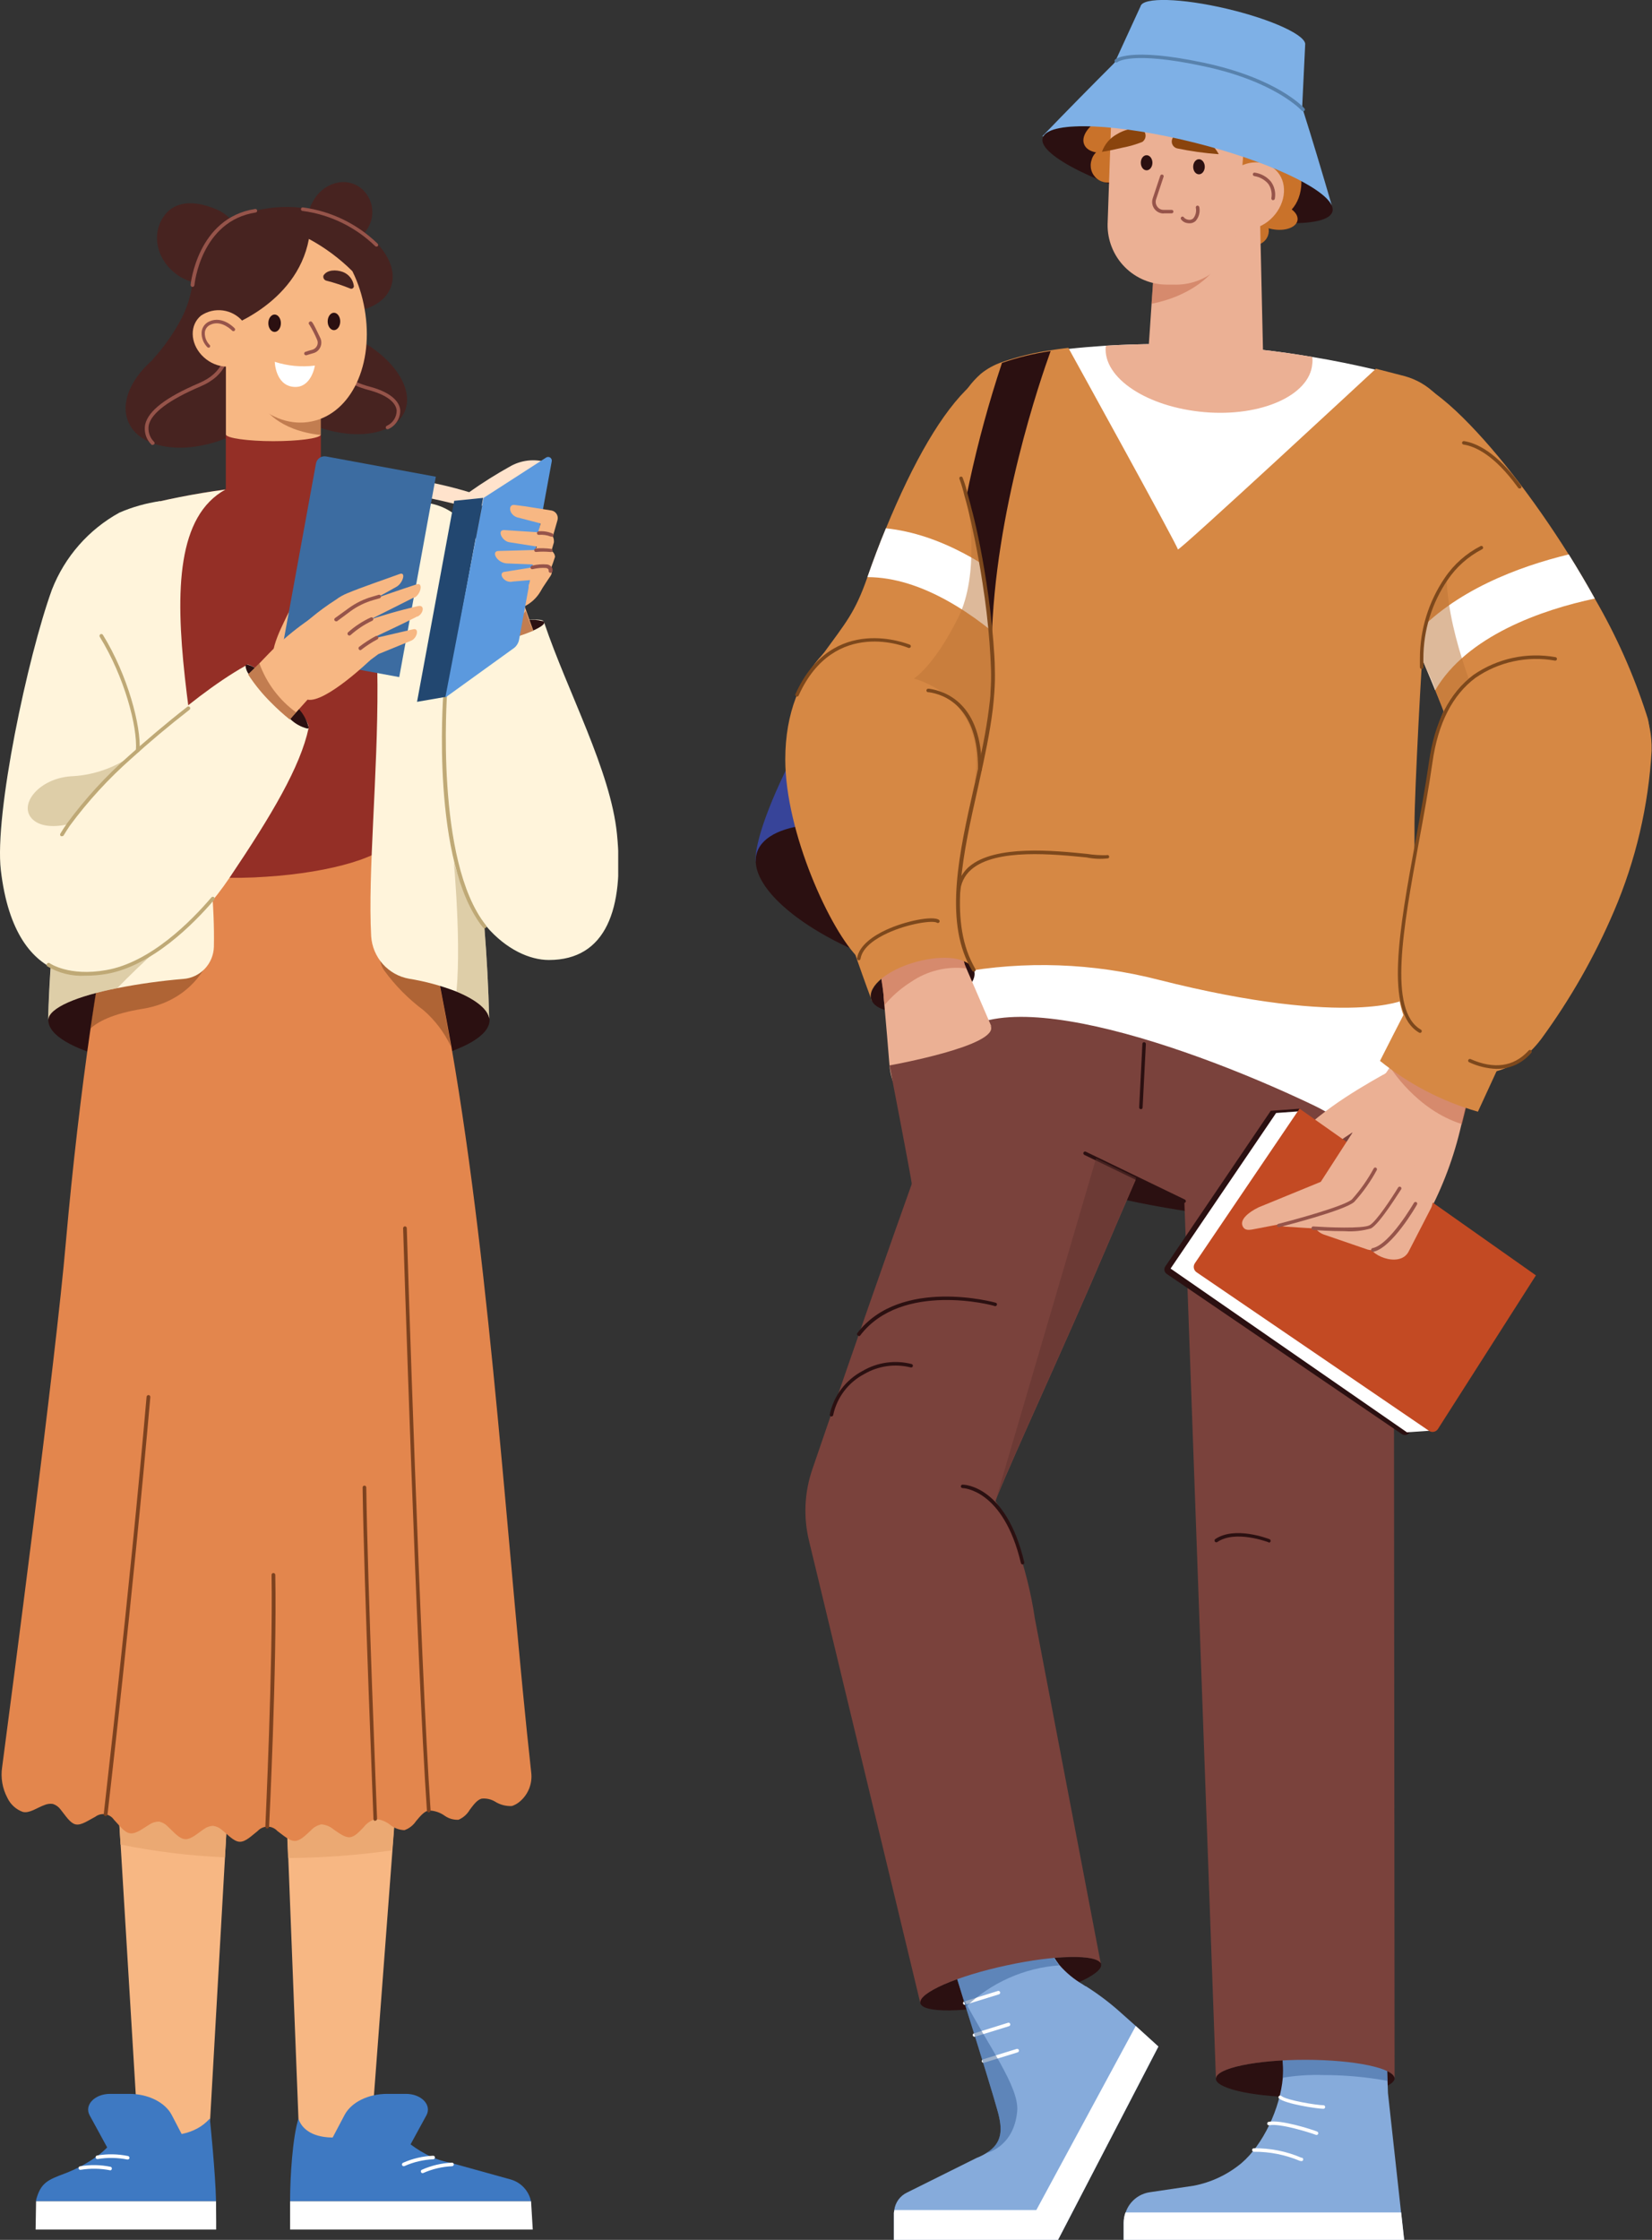 <svg xmlns="http://www.w3.org/2000/svg" width="481" height="652" viewBox="0 0 481 652" fill="none"><rect x="0" y="0" width="481" height="652" fill="#333333" stroke="none"/><g clip-path="url(#clip0_5_3)"><path d="M220.044 250.757C220.044 250.757 216.776 234.034 267.967 159.539C285.294 134.312 340.564 180.635 340.564 180.635C340.564 180.635 313.916 275.743 310.67 277.962C307.424 280.182 220.044 250.757 220.044 250.757Z" fill="#374499"></path><path d="M220.417 248.098C217.171 257.921 234.761 272.557 259.677 280.797C284.592 289.038 307.446 287.763 310.67 277.962C313.894 268.162 296.326 253.504 271.389 245.264C246.451 237.023 223.729 238.298 220.417 248.098Z" fill="#2B1011"></path><path d="M267.967 583.086C268.603 586.053 280.907 585.899 295.427 582.778C309.946 579.658 321.22 574.714 320.584 571.791C320.593 571.711 320.593 571.63 320.584 571.549C319.29 568.868 307.293 569.066 293.212 572.121C278.561 575.175 267.331 580.12 267.967 583.086Z" fill="#2B1011"></path><path d="M260.269 644.133V652H308.06L337.275 595.744L330.695 589.745L325.584 585.196C322.629 582.609 319.476 580.257 316.153 578.164H316.044C315.798 577.98 315.542 577.811 315.276 577.658C312.722 576.162 310.426 574.262 308.477 572.033C305.844 568.635 304.15 564.603 303.564 560.342L302.665 555.573L301.086 547.157C300.331 547.873 299.464 548.46 298.519 548.893C294.926 550.607 291.171 551.962 287.312 552.936C279.986 554.892 273.648 555.595 271.959 554.672L274.042 561.265C276.236 568.363 278.429 575.131 280.315 581.328C280.622 582.295 280.929 583.284 281.215 584.229C285.996 599.458 289.461 610.797 290.448 614.423C291.961 619.829 291.961 623.828 287.136 626.773C286.231 627.328 285.277 627.799 284.285 628.179L264.151 638.2C263.142 638.665 262.267 639.378 261.607 640.273C260.947 641.169 260.525 642.217 260.378 643.32C260.321 643.588 260.284 643.859 260.269 644.133Z" fill="#86ABDB"></path><path d="M260.269 644.133V652H308.06L337.275 595.722L330.695 589.745L301.744 643.32H260.444C260.363 643.585 260.304 643.857 260.269 644.133Z" fill="white"></path><path d="M280.885 583.57H281.039L290.843 580.537C290.908 580.519 290.97 580.489 291.023 580.447C291.076 580.405 291.121 580.353 291.154 580.293C291.186 580.234 291.207 580.168 291.214 580.101C291.221 580.033 291.214 579.965 291.194 579.9C291.153 579.771 291.064 579.662 290.946 579.596C290.828 579.531 290.689 579.514 290.558 579.548L280.754 582.603C280.639 582.638 280.541 582.712 280.476 582.813C280.411 582.914 280.384 583.034 280.4 583.153C280.416 583.272 280.474 583.381 280.562 583.462C280.651 583.542 280.766 583.588 280.885 583.592V583.57Z" fill="white"></path><path d="M283.737 592.865H283.89L293.694 589.833C293.771 589.824 293.845 589.798 293.912 589.758C293.978 589.717 294.034 589.662 294.076 589.597C294.119 589.532 294.147 589.458 294.157 589.381C294.168 589.304 294.162 589.226 294.139 589.152C294.116 589.077 294.076 589.009 294.024 588.952C293.972 588.895 293.907 588.85 293.835 588.82C293.763 588.791 293.686 588.778 293.608 588.782C293.531 588.786 293.455 588.807 293.387 588.844L283.583 591.898C283.467 591.934 283.367 592.01 283.303 592.113C283.238 592.216 283.213 592.339 283.232 592.459C283.25 592.58 283.312 592.689 283.404 592.768C283.497 592.846 283.615 592.889 283.737 592.887V592.865Z" fill="white"></path><path d="M286.369 600.446H286.5L296.326 597.414C296.456 597.369 296.563 597.275 296.625 597.151C296.686 597.028 296.697 596.886 296.655 596.755C296.635 596.691 296.603 596.632 296.56 596.581C296.517 596.53 296.465 596.488 296.406 596.457C296.346 596.427 296.282 596.408 296.215 596.402C296.149 596.397 296.082 596.405 296.019 596.425L286.215 599.458C286.084 599.503 285.976 599.596 285.911 599.718C285.845 599.84 285.829 599.983 285.864 600.117C285.907 600.215 285.978 600.299 286.067 600.357C286.157 600.416 286.262 600.447 286.369 600.446Z" fill="white"></path><path opacity="0.5" d="M287.114 626.751C287.575 626.641 295.229 624.839 296.173 614.51C296.787 607.5 287.728 595.502 280.271 581.306C285.513 597.985 289.373 610.533 290.426 614.379C291.939 619.806 291.939 623.806 287.114 626.751Z" fill="#376199"></path><path d="M354.031 605.061C354.011 605.141 354.011 605.224 354.031 605.303C354.623 608.204 366.028 610.533 380 610.533C393.971 610.533 405.771 608.094 406.056 605.061C406.056 602.029 394.409 599.589 380.043 599.589C365.677 599.589 354.031 602.007 354.031 605.061Z" fill="#2B1011"></path><path d="M327.185 646.99V652H408.819L407.942 644.023L404.126 609.324L403.994 605.72L403.446 588.69L403.292 584.295C400.005 585.476 396.542 586.092 393.05 586.119C391.405 586.119 389.672 586.273 387.852 586.273C380.526 586.273 374.341 585.416 372.279 584.273L372.674 589.305L373.507 600.578C373.628 601.982 373.628 603.394 373.507 604.798C372.74 613.697 367.761 624.311 361.488 629.651C357.477 632.994 352.685 635.262 347.561 636.244L334.818 638.134C333.229 638.36 331.733 639.018 330.491 640.037C329.25 641.056 328.311 642.397 327.778 643.913C327.401 644.896 327.201 645.937 327.185 646.99Z" fill="#86ABDB"></path><path opacity="0.5" d="M373.42 604.82C377.354 604.16 381.343 603.895 385.329 604.028C391.589 604.026 397.836 604.592 403.994 605.72L403.446 588.69L393.05 586.141C394.388 586.646 395.462 588.009 372.85 589.305H372.674L373.508 600.578C373.6 601.992 373.571 603.411 373.42 604.82Z" fill="#376199"></path><path opacity="0.5" d="M274.02 561.243C276.214 568.341 278.407 575.109 280.293 581.306C280.6 582.273 280.907 583.262 281.192 584.207C288.572 577.131 298.18 572.85 308.367 572.099C305.735 568.701 304.04 564.669 303.454 560.408L302.555 555.639L289.001 554.738L274.02 561.243Z" fill="#376199"></path><path d="M269.305 315.672C274.876 331.054 297.269 344.239 339.073 351.513C380.877 358.787 416.013 357.073 417.593 347.865C419.172 338.658 382.171 339.207 344.776 318.155C267.792 274.776 266.059 306.706 269.305 315.672Z" fill="#2B1011"></path><path d="M235.55 448.489L267.967 583.086C267.331 580.142 278.604 575.197 293.124 572.099C307.205 569.044 319.202 568.846 320.496 571.527L301.327 471.211C300.192 463.581 298.311 456.081 295.712 448.819C294.168 444.678 292.213 440.702 289.878 436.952V436.842C290.031 436.469 290.185 436.095 290.316 435.699C295.909 422.009 310.056 391.596 321.636 364.412C324.839 356.919 327.975 349.623 330.914 342.877C336.507 345.602 342.143 348.327 344.841 349.689L354.031 605.061C354.031 602.029 365.699 599.59 380.043 599.59C394.387 599.59 406.056 602.029 406.056 605.061L405.771 302.86H359.975L329.006 297.257C313.916 290.664 302.994 288.818 288.474 282.27C273.121 321.275 246.1 399.682 236.515 427.723C234.216 434.409 233.881 441.617 235.55 448.489Z" fill="#7A423C"></path><path d="M263.909 208.104C273.341 208.629 282.792 207.529 291.852 204.852C291.852 204.397 291.939 203.936 292.115 203.467C292.948 198.735 293.972 194.003 295.186 189.271C296.414 184.239 297.861 179.141 299.419 173.999C299.419 173.735 299.594 173.471 299.66 173.229C303.673 160.044 308.608 146.53 313.982 131.675C303.827 124.774 292.049 118.775 282.772 112.073C274.327 119.742 265.993 134.29 257.944 153.825C256.079 158.22 254.303 163.055 252.548 168.043C248.929 178.394 246.275 181.228 239.564 190.48C233.554 198.852 245.442 206.917 263.909 208.104Z" fill="#D68844"></path><path d="M228.641 221.069C228.641 242.319 241.801 271.062 250.07 278.995C259.194 287.675 270.248 290.159 281.456 284.423L282.486 283.852C286.547 281.498 289.782 277.943 291.745 273.674C293.709 269.405 294.305 264.631 293.453 260.009C292.488 254.713 296.151 222.497 293.826 210.455C293.384 208.092 292.798 205.758 292.071 203.467C290.334 197.547 286.819 192.306 282.004 188.458C278.809 186.024 275.445 183.82 271.937 181.866C264.173 177.471 249.609 179.668 239.52 190.48C233.16 197.292 228.641 207.313 228.641 221.069Z" fill="#D68844"></path><path d="M354.075 605.281C354.055 605.202 354.055 605.119 354.075 605.039V605.281Z" fill="#8F5B31"></path><path d="M394.08 148.661C398.028 156.909 401.786 164.857 405.354 172.504C406.231 174.372 407.108 176.262 407.942 178.108C409.104 180.613 410.135 183.074 411.319 185.535C412.943 189.227 414.522 192.89 416.057 196.523C416.539 197.6 417 198.72 417.439 199.797C417.614 200.193 417.724 200.544 417.899 200.962C419.829 205.73 421.672 210.455 423.361 215.18C423.997 216.894 424.611 218.586 425.181 220.3C426.343 223.684 427.374 227.046 428.449 230.452C458.234 234.847 480.123 226.585 480.232 212.872C480.246 211.186 479.956 209.511 479.377 207.928C475.593 196.232 470.571 184.976 464.397 174.35C461.984 169.955 459.44 165.736 456.786 161.473C446.522 145.123 434.546 129.587 423.887 119.588C421.216 117.088 418.365 114.789 415.355 112.71C415.282 112.641 415.191 112.595 415.092 112.578C413.9 114.051 412.815 115.608 411.846 117.237C405.77 126.884 401.603 140.047 394.08 148.661Z" fill="#D68844"></path><path d="M274.942 308.925C280.008 282.116 341.705 302.333 382.281 321.649C402.963 331.472 404.74 348.019 411.298 341.976C408.71 315.298 411.298 300.97 412.965 270.117C413.316 263.679 411.934 257.13 411.254 250.34C410.925 250.34 410.596 250.34 410.245 250.34C370.568 250.713 330.892 232.232 291.216 232.914C289.308 247.11 283.276 266.997 279.065 283.171C276.016 294.817 273.911 304.596 274.942 308.925Z" fill="white"></path><path d="M310.999 101.569C310.999 101.569 342.889 159.275 342.889 160.242C342.889 161.209 400.551 107.634 400.551 107.634C394.387 106.183 388.224 104.909 382.017 103.898C362.205 100.515 342.071 99.416 322.009 100.624C318.303 100.866 314.662 101.173 310.999 101.569Z" fill="white"></path><path d="M252.548 167.999C268.515 167.999 284.373 179.185 295.185 189.271C296.414 184.239 297.861 179.141 299.418 173.998C288.452 164.725 273.933 155.474 257.944 153.781C256.079 158.264 254.303 163.011 252.548 167.999Z" fill="white"></path><path d="M411.298 185.535C413.623 190.722 415.816 195.849 417.877 200.918C427.089 185.118 448.978 177.471 464.353 174.24C461.962 169.955 459.418 165.626 456.764 161.385C442.289 164.901 423.448 171.845 411.298 185.535Z" fill="white"></path><path d="M327.164 646.99V652H408.841L407.964 644.023H327.69C327.349 644.975 327.171 645.978 327.164 646.99Z" fill="white"></path><path d="M274.898 284.094C274.898 284.094 276.367 283.698 279.043 283.149C298.373 279.606 318.239 280.304 337.275 285.192C365.524 292.356 383.838 293.675 394.804 293.279C404.762 292.927 408.753 291.082 408.753 291.082C411.363 288.357 412.943 280.49 412.965 270.008C412.965 266.623 412.965 262.954 412.504 259.02C412.153 254.815 411.934 250.618 411.846 246.428C411.835 246.253 411.835 246.076 411.846 245.901C411.846 243.901 411.846 241.901 411.846 239.902C411.846 230.826 414.039 189.579 414.478 186.788C417.022 167.692 418.119 144.376 423.843 130.664C424.786 128.466 423.843 125.873 423.207 123.61C422.26 120.247 420.465 117.185 417.995 114.718C415.525 112.252 412.463 110.463 409.104 109.524C406.275 108.777 403.468 108.073 400.616 107.326C400.616 107.326 342.933 160.835 342.955 159.934C342.977 159.033 311.065 101.261 311.065 101.261C311.065 101.261 308.981 101.481 305.976 101.942C301.156 102.643 296.412 103.798 291.808 105.392C289.572 106.142 287.486 107.28 285.645 108.755C279.833 113.941 277.902 119.325 279.35 125.741C280.469 130.708 281.543 135.498 282.333 140.069C285.03 153.609 287.014 167.282 288.277 181.03C288.474 183.228 288.628 185.272 288.781 187.315C289.154 193.227 289.308 198.655 289.308 203.621V205.818C289.174 216.178 288.397 226.519 286.983 236.781C285.798 246.077 282.092 248.626 278.21 257.13C272.704 269.326 275.446 281.698 274.898 284.094Z" fill="#D68844"></path><path d="M343.46 60.08C366.774 65.947 386.711 66.672 387.983 61.508C388.048 61.204 388.048 60.889 387.983 60.585C387.983 60.322 387.83 60.08 387.742 59.838C385.549 54.63 368.967 46.917 348.065 41.643C325.562 35.973 306.218 35.182 303.761 39.731C303.664 39.885 303.597 40.057 303.564 40.236C302.27 45.203 320.233 54.103 343.46 60.08Z" fill="#2B1011"></path><path opacity="0.5" d="M413.973 191.644C414.675 193.271 415.377 194.897 416.167 196.545C416.649 197.622 417.11 198.742 417.548 199.819C417.724 200.215 417.834 200.566 418.009 200.984C419.939 205.752 421.782 210.477 423.47 215.202C424.106 216.916 424.721 218.608 425.291 220.322L431.476 208.236C431.805 207.62 421.738 186.261 421.211 168.549C416.524 175.337 414 183.39 413.973 191.644Z" fill="#BD7537"></path><path d="M370.604 66.737C367 66.108 364.37 63.921 364.73 61.853C365.089 59.784 368.302 58.617 371.906 59.246C375.51 59.875 378.14 62.062 377.781 64.13C377.421 66.199 374.208 67.366 370.604 66.737Z" fill="#C9722A"></path><path d="M361.116 66.431C360.971 67.249 361.072 68.093 361.406 68.854C361.741 69.615 362.293 70.259 362.993 70.705C363.694 71.151 364.511 71.379 365.34 71.359C366.17 71.339 366.975 71.073 367.653 70.594C368.332 70.115 368.853 69.445 369.151 68.669C369.448 67.893 369.51 67.046 369.326 66.235C369.143 65.424 368.723 64.686 368.12 64.114C367.517 63.543 366.759 63.163 365.941 63.025C364.851 62.839 363.732 63.093 362.828 63.731C361.924 64.37 361.308 65.34 361.116 66.431Z" fill="#C9722A"></path><path d="M317.842 46.521C317.507 47.486 317.475 48.53 317.751 49.514C318.027 50.497 318.598 51.372 319.386 52.02C320.175 52.667 321.143 53.057 322.159 53.136C323.176 53.215 324.192 52.979 325.07 52.461C325.949 51.942 326.647 51.166 327.071 50.237C327.495 49.308 327.625 48.271 327.441 47.267C327.258 46.262 326.772 45.337 326.047 44.618C325.323 43.9 324.396 43.421 323.391 43.247C322.223 42.958 320.988 43.139 319.951 43.751C318.914 44.363 318.157 45.357 317.842 46.521Z" fill="#C9722A"></path><path d="M315.649 41.994C316.701 44.719 321.549 45.335 326.44 43.401C331.331 41.467 334.445 37.709 333.392 35.006C332.34 32.303 327.492 31.666 322.58 33.6C317.667 35.534 314.574 39.291 315.649 41.994Z" fill="#C9722A"></path><path d="M360.26 53.487C361.642 60.08 366.84 64.475 371.95 63.398C377.061 62.321 380.022 56.146 378.53 49.62C377.039 43.093 371.95 38.632 366.862 39.709C361.774 40.786 358.878 47.027 360.26 53.487Z" fill="#C9722A"></path><path d="M322.689 22.283L378.903 36.193L380 13.339C380.012 13.266 380.012 13.192 380 13.119C380.658 10.416 370.437 5.67 357.212 2.549C343.986 -0.571 332.713 -0.879 332.077 1.846L322.689 22.283Z" fill="#7EB0E6"></path><path d="M334.357 102.47C338.653 106.098 343.994 108.254 349.601 108.623C355.995 108.814 362.305 107.134 367.761 103.788V103.107L366.862 63.244L337.033 62.915L336.068 77.067L335.608 83.967L335.301 88.362L334.862 94.954L334.423 101.349L334.357 102.47Z" fill="#EBB094"></path><path opacity="0.5" d="M335.279 88.428C348.745 85.725 353.549 78.363 353.724 78.231L336.046 77.067L335.586 83.967L335.279 88.428Z" fill="#C36546"></path><path d="M253.689 290.818C253.745 291.066 253.842 291.304 253.974 291.521C255.685 294.664 262.747 295.543 270.489 293.433C278.78 291.235 284.68 286.335 283.649 282.621C283.618 282.524 283.582 282.428 283.539 282.336C282.267 278.864 274.876 277.809 266.827 280.028C258.777 282.248 252.658 287.038 253.689 290.818Z" fill="#2B1011"></path><path d="M255.07 276.139C255.07 276.292 255.421 278.028 255.816 280.204C256.386 283.39 257.066 287.566 257.264 289.653C257.264 290.576 257.417 291.543 257.505 292.598C258.01 298.158 258.58 305.102 258.996 310.178C259.33 314.557 261.267 318.658 264.436 321.693L279.262 335.691L291.106 304.464L281.39 281.94L280.929 280.863L278.363 271.787L276.872 266.535L255.07 276.139Z" fill="#EBB094"></path><path d="M339.972 82.846H341.727C346.295 83.02 350.758 81.446 354.209 78.441C357.66 75.437 359.839 71.229 360.304 66.672L363.418 26.59L323.939 23.513L322.492 65.266C322.454 67.58 322.879 69.877 323.743 72.023C324.607 74.169 325.892 76.12 327.522 77.759C329.152 79.398 331.094 80.693 333.233 81.567C335.371 82.441 337.663 82.876 339.972 82.846Z" fill="#EBB094"></path><path opacity="0.5" d="M255.816 280.204C256.386 283.39 257.066 287.566 257.264 289.653C257.264 290.576 257.417 291.543 257.505 292.598C259.735 289.931 262.37 287.632 265.313 285.786C270.022 282.576 275.737 281.193 281.39 281.896L280.929 280.819L278.363 271.744H277.924L265.291 275.545L255.816 280.204Z" fill="#C36546"></path><path d="M357.694 50.916C353.724 55.113 353.307 61.267 356.97 64.651C360.633 68.035 366.642 67.376 370.612 63.156C374.582 58.937 374.999 52.806 371.358 49.422C367.717 46.038 361.686 46.697 357.694 50.916Z" fill="#EBB094"></path><path d="M354.755 44.697C353.598 42.622 351.812 40.969 349.655 39.977C347.498 38.986 345.083 38.707 342.758 39.181C342.306 39.288 341.902 39.545 341.614 39.91C341.325 40.275 341.168 40.727 341.168 41.192C341.168 41.658 341.325 42.11 341.614 42.475C341.902 42.84 342.306 43.096 342.758 43.203C346.695 44.019 350.68 44.577 354.689 44.873C354.689 44.873 354.843 44.873 354.821 44.697H354.755Z" fill="#8A440D"></path><path d="M331.813 37.38C329.502 37.256 327.207 37.838 325.233 39.05C323.184 40.158 321.62 41.991 320.847 44.192C322.887 43.928 325.036 43.379 326.944 42.961C328.878 42.593 330.773 42.041 332.603 41.313C332.948 41.073 333.217 40.739 333.378 40.35C333.539 39.962 333.586 39.535 333.512 39.121C333.438 38.706 333.247 38.322 332.961 38.013C332.676 37.705 332.308 37.485 331.901 37.38H331.813Z" fill="#8A440D"></path><path d="M303.476 39.687H303.783C306.24 35.138 325.584 35.929 348.087 41.599C368.989 46.873 385.373 54.586 387.764 59.794C384.912 49.993 382.017 40.302 378.991 30.787C362.322 21.052 344.797 17.25 324.992 17.8C317.864 24.92 310.67 32.215 303.476 39.687Z" fill="#7EB0E6"></path><path d="M392.852 328.285L412.592 359.424L414.785 355.337C419.38 347.127 422.841 338.33 425.071 329.186C425.225 328.527 425.4 327.846 425.554 327.165C425.949 325.648 426.3 324.198 426.607 322.902C426.914 321.605 427.681 319.32 428.69 316.309C430.884 309.716 434.02 300.795 434.108 300.553L416.123 285.522L404.718 310.595L392.852 328.285Z" fill="#EBB094"></path><path d="M402.788 312.793C393.291 318.133 381.71 325.187 373.99 334.768C373.618 335.21 373.337 335.72 373.163 336.27C372.988 336.821 372.923 337.4 372.972 337.976C373.021 338.551 373.183 339.111 373.448 339.624C373.712 340.137 374.076 340.593 374.516 340.965C374.957 341.337 375.467 341.619 376.016 341.794C376.565 341.969 377.144 342.034 377.718 341.985C378.292 341.936 378.851 341.774 379.363 341.508C379.875 341.243 380.33 340.879 380.701 340.438C387.873 332.285 398.445 326.593 408.117 321.539C408.759 321.226 409.327 320.782 409.787 320.235C410.246 319.689 410.587 319.052 410.786 318.366C410.985 317.679 411.039 316.959 410.943 316.251C410.847 315.542 410.605 314.862 410.231 314.253C409.858 313.645 409.361 313.121 408.773 312.716C408.185 312.312 407.519 312.035 406.818 311.903C406.117 311.772 405.396 311.789 404.702 311.954C404.008 312.118 403.356 312.427 402.788 312.859V312.793Z" fill="#EBB094"></path><path opacity="0.5" d="M404.718 310.595C404.718 310.595 412.329 323.077 425.708 327.231C426.102 325.714 426.453 324.264 426.76 322.967C427.067 321.671 427.835 319.385 428.844 316.375L424.611 314.727L404.718 310.595Z" fill="#C36546"></path><path d="M401.801 308.815C410.227 315.599 419.921 320.627 430.313 323.605C432.836 318.089 435.358 312.617 437.836 307.277C427.537 304.866 417.836 300.38 409.324 294.092C406.867 298.905 404.301 303.827 401.801 308.815Z" fill="#D68844"></path><path d="M248.337 275.853C250.136 281.127 252 286.357 253.908 291.477C253.776 291.26 253.68 291.022 253.623 290.774C252.592 287.06 258.492 282.248 266.783 279.984C275.073 277.721 282.136 278.819 283.495 282.292H283.781C282.026 276.622 280.271 270.908 278.517 265.085C267.845 266.64 257.587 270.3 248.337 275.853Z" fill="#D68844"></path><path d="M407.262 280.446C403.511 307.827 432.287 324.286 448.759 302.421C457.205 290.883 464.306 278.416 469.924 265.261C476.274 250.426 479.985 234.592 480.89 218.476C481.614 181.69 421.496 179.866 417.855 216.498C417.965 216.586 412.482 242.165 407.262 280.446Z" fill="#D68844"></path><path d="M378.947 629.08C379.046 629.082 379.143 629.054 379.226 628.999C379.308 628.944 379.372 628.865 379.407 628.772C379.458 628.644 379.457 628.501 379.404 628.373C379.351 628.246 379.249 628.145 379.122 628.091H378.903C374.535 626.208 369.818 625.272 365.064 625.344C364.995 625.344 364.928 625.358 364.865 625.385C364.803 625.411 364.746 625.451 364.699 625.5C364.652 625.549 364.615 625.608 364.591 625.671C364.567 625.735 364.556 625.803 364.559 625.872C364.57 626.004 364.63 626.127 364.728 626.216C364.825 626.306 364.953 626.356 365.085 626.355C369.702 626.324 374.277 627.236 378.53 629.036H378.75C378.809 629.071 378.878 629.086 378.947 629.08Z" fill="white"></path><path d="M383.311 621.477C383.415 621.476 383.516 621.444 383.602 621.385C383.688 621.326 383.755 621.244 383.794 621.147C383.819 621.085 383.831 621.019 383.83 620.952C383.829 620.885 383.815 620.819 383.789 620.758C383.762 620.696 383.724 620.641 383.676 620.595C383.628 620.548 383.571 620.512 383.509 620.488C381.842 619.806 372.784 616.928 369.362 617.653C369.231 617.679 369.116 617.757 369.042 617.868C368.968 617.979 368.941 618.115 368.967 618.246C368.977 618.313 369.001 618.376 369.037 618.432C369.073 618.489 369.121 618.537 369.176 618.575C369.232 618.612 369.295 618.637 369.361 618.649C369.427 618.66 369.494 618.658 369.559 618.642C372.718 618.005 381.557 620.839 383.136 621.433L383.311 621.477Z" fill="white"></path><path d="M385.329 613.851C385.397 613.851 385.465 613.838 385.528 613.811C385.59 613.784 385.647 613.745 385.694 613.696C385.741 613.646 385.778 613.588 385.802 613.524C385.826 613.46 385.837 613.392 385.834 613.324C385.834 613.19 385.781 613.061 385.686 612.966C385.591 612.872 385.463 612.818 385.329 612.818C383.509 612.818 374.604 611.39 373.113 610.137C373.066 610.089 373.009 610.05 372.947 610.024C372.885 609.998 372.818 609.984 372.751 609.984C372.683 609.984 372.617 609.998 372.554 610.024C372.492 610.05 372.436 610.089 372.389 610.137C372.341 610.183 372.303 610.237 372.277 610.298C372.251 610.358 372.238 610.423 372.238 610.489C372.238 610.555 372.251 610.62 372.277 610.681C372.303 610.741 372.341 610.796 372.389 610.841C374.275 612.445 383.597 613.851 385.329 613.851Z" fill="white"></path><path d="M288.408 298.531C291.391 304.355 258.997 310.134 258.997 310.134C258.997 310.134 265.576 344.129 265.467 344.657C265.138 345.536 285.316 340.108 293.979 340.262C332.8 341.361 288.408 298.531 288.408 298.531Z" fill="#7A423C"></path><path d="M339.709 370.829L408.183 417.46C408.477 417.662 408.831 417.757 409.186 417.729C409.542 417.701 409.876 417.552 410.135 417.306L413.096 414.45L419.676 413.175L415.706 410.34L414.5 410.45L440.819 371.576L378.42 329.076V322.726L369.998 323.341L339.292 368.654C339.176 368.824 339.095 369.015 339.053 369.216C339.011 369.418 339.01 369.626 339.048 369.828C339.087 370.031 339.166 370.223 339.279 370.395C339.392 370.567 339.538 370.714 339.709 370.829Z" fill="#2B1011"></path><path d="M340.828 369.269L409.653 416.933L416.079 416.493L442.376 372.214L379.978 329.714L377.938 323.517L371.556 323.978L340.828 369.269Z" fill="white"></path><path d="M418.689 415.944L447.202 371.247L378.377 322.726L347.89 367.731C347.613 368.145 347.51 368.652 347.604 369.142C347.699 369.632 347.983 370.065 348.395 370.346L416.057 416.493C416.264 416.635 416.498 416.734 416.744 416.783C416.99 416.832 417.244 416.831 417.49 416.78C417.736 416.729 417.969 416.628 418.175 416.485C418.381 416.341 418.556 416.157 418.689 415.944Z" fill="#C34A23"></path><path d="M395.528 327.033L384.562 344.02L366.445 351.447C363.441 352.919 361.116 354.941 361.73 356.721C362.344 358.501 364.055 357.996 365.7 357.688L389.233 353.161C390.369 352.938 391.37 352.274 392.019 351.315L392.194 351.008L404.104 332.57C404.843 331.431 405.099 330.044 404.818 328.715C404.536 327.386 403.739 326.224 402.601 325.484C401.464 324.743 400.08 324.486 398.754 324.768C397.427 325.051 396.267 325.849 395.528 326.989V327.033Z" fill="#EBB094"></path><path d="M403.204 334.768C402.948 333.822 403.042 332.816 403.468 331.933C403.468 331.933 403.468 331.933 403.468 332.043L403.248 332.439C401.932 334.636 399.147 338.614 397.699 340.745L390.944 350.348L395.089 348.151L374.407 349.469C373.4 349.469 372.435 349.87 371.724 350.583C371.012 351.296 370.612 352.263 370.612 353.271C370.612 354.279 371.012 355.246 371.724 355.959C372.435 356.672 373.4 357.073 374.407 357.073L395.089 358.391C395.866 358.446 396.644 358.299 397.347 357.964C398.05 357.629 398.655 357.118 399.103 356.479L399.256 356.238L406.078 346.525C407.196 344.877 410.113 340.679 411.144 339.031C412.664 337.285 413.45 335.017 413.337 332.702C413.07 331.371 412.285 330.2 411.156 329.448C410.027 328.696 408.646 328.424 407.317 328.692C405.988 328.96 404.819 329.746 404.068 330.877C403.318 332.009 403.046 333.392 403.314 334.724L403.204 334.768Z" fill="#EBB094"></path><path d="M399.827 363.885C400.539 363.883 401.242 363.731 401.892 363.44C402.542 363.149 403.124 362.724 403.599 362.193C416.759 347.514 417 346.591 417.263 344.899C417.434 343.692 417.169 342.463 416.516 341.435C415.863 340.406 414.865 339.645 413.702 339.287C412.539 338.93 411.287 339 410.171 339.484C409.055 339.969 408.148 340.837 407.613 341.932C406.626 343.338 402.437 348.173 398.27 352.919L388.663 349.645C387.392 349.252 386.018 349.371 384.833 349.977C383.648 350.582 382.746 351.627 382.317 352.889C381.889 354.15 381.969 355.53 382.539 356.734C383.11 357.938 384.127 358.871 385.373 359.336L398.182 363.731C398.717 363.879 399.274 363.931 399.827 363.885Z" fill="#EBB094"></path><path d="M407.591 347.338L398.818 361.907C397.831 365.116 407.416 369.313 410.091 364.412L416.671 351.645C416.959 351.036 417.125 350.376 417.158 349.703C417.192 349.03 417.093 348.357 416.867 347.723C416.641 347.088 416.292 346.504 415.841 346.005C415.39 345.505 414.845 345.099 414.237 344.811C413.629 344.522 412.971 344.356 412.299 344.323C411.627 344.289 410.956 344.388 410.322 344.615C409.689 344.841 409.106 345.191 408.607 345.643C408.109 346.095 407.704 346.641 407.416 347.25L407.591 347.338Z" fill="#EBB094"></path><path d="M232.063 202.764C232.159 202.765 232.253 202.739 232.335 202.688C232.416 202.638 232.482 202.565 232.524 202.478C242.92 179.426 264.26 188.48 264.48 188.59C264.606 188.637 264.744 188.636 264.87 188.588C264.995 188.539 265.098 188.446 265.16 188.326C265.212 188.201 265.214 188.06 265.165 187.933C265.116 187.806 265.02 187.703 264.896 187.645C264.655 187.645 242.393 178.108 231.602 202.039C231.573 202.099 231.556 202.165 231.552 202.232C231.548 202.299 231.557 202.367 231.58 202.43C231.602 202.494 231.637 202.552 231.683 202.602C231.728 202.651 231.783 202.692 231.844 202.72C231.912 202.753 231.987 202.768 232.063 202.764Z" fill="#7D481C"></path><path d="M413.447 300.663C413.56 300.666 413.67 300.631 413.761 300.564C413.851 300.497 413.917 300.402 413.947 300.293C413.978 300.185 413.971 300.069 413.928 299.965C413.885 299.86 413.808 299.773 413.71 299.718C404.126 294.18 408.512 270.293 413.14 245.022C414.566 237.331 416.013 229.376 417.088 221.86C418.689 210.543 422.922 202.28 429.633 197.292C436.382 192.642 444.69 190.85 452.75 192.304C452.881 192.323 453.014 192.29 453.121 192.212C453.227 192.134 453.299 192.017 453.321 191.886C453.333 191.82 453.332 191.751 453.318 191.685C453.304 191.619 453.276 191.557 453.238 191.501C453.199 191.446 453.149 191.399 453.092 191.363C453.035 191.327 452.971 191.303 452.904 191.293C444.574 189.793 435.99 191.649 429.019 196.457C422.067 201.621 417.724 210.126 416.079 221.706C415.004 229.2 413.557 237.089 412.131 244.846C407.437 270.469 402.985 294.686 413.206 300.597C413.278 300.642 413.362 300.665 413.447 300.663Z" fill="#7D481C"></path><path d="M435.797 311.145C437.649 311.154 439.482 310.767 441.173 310.009C442.863 309.251 444.373 308.14 445.601 306.75L445.842 306.486C445.89 306.439 445.929 306.383 445.955 306.32C445.981 306.258 445.995 306.191 445.995 306.123C445.995 306.056 445.981 305.989 445.955 305.927C445.929 305.864 445.89 305.808 445.842 305.761C445.742 305.673 445.613 305.624 445.48 305.624C445.347 305.624 445.218 305.673 445.118 305.761L444.811 306.091C440.622 310.486 435.029 311.321 428.164 308.288C428.042 308.236 427.904 308.235 427.781 308.285C427.658 308.334 427.559 308.43 427.506 308.552C427.477 308.612 427.461 308.677 427.459 308.744C427.457 308.811 427.469 308.877 427.494 308.939C427.518 309.001 427.556 309.057 427.603 309.104C427.65 309.151 427.707 309.187 427.769 309.211C430.286 310.397 433.017 311.055 435.797 311.145Z" fill="#7D481C"></path><path d="M279.021 260.492C279.157 260.492 279.288 260.44 279.386 260.346C279.484 260.251 279.542 260.123 279.547 259.987C279.575 258.669 279.882 257.371 280.449 256.181C281.017 254.991 281.831 253.936 282.837 253.087C290.031 246.868 307.161 248.692 316.373 249.593C318.442 250.029 320.569 250.118 322.667 249.856C322.789 249.798 322.883 249.694 322.929 249.566C322.974 249.438 322.967 249.298 322.908 249.175C322.85 249.053 322.746 248.959 322.618 248.913C322.491 248.868 322.351 248.875 322.229 248.933C320.306 248.981 318.383 248.856 316.482 248.56C307.117 247.615 289.702 245.813 282.157 252.296C281.043 253.259 280.146 254.449 279.526 255.786C278.905 257.124 278.576 258.578 278.56 260.053C278.559 260.188 278.608 260.318 278.697 260.42C278.786 260.521 278.909 260.586 279.043 260.602L279.021 260.492Z" fill="#7D481C"></path><path d="M442.53 142.201C442.641 142.197 442.749 142.159 442.837 142.091C442.929 141.993 442.981 141.863 442.981 141.728C442.981 141.593 442.929 141.464 442.837 141.366L442.574 140.992C435.687 131.609 429.896 128.972 426.278 128.4C426.211 128.39 426.144 128.393 426.079 128.409C426.014 128.425 425.952 128.454 425.898 128.494C425.844 128.534 425.799 128.584 425.764 128.641C425.73 128.699 425.707 128.762 425.696 128.829C425.686 128.895 425.689 128.963 425.705 129.028C425.721 129.093 425.75 129.155 425.79 129.209C425.83 129.263 425.88 129.309 425.937 129.343C425.994 129.378 426.058 129.401 426.124 129.411C429.568 129.939 435.073 132.488 441.74 141.607L442.025 142.003C442.085 142.077 442.163 142.134 442.252 142.169C442.34 142.203 442.436 142.214 442.53 142.201Z" fill="#7D481C"></path><path d="M250.048 279.523C250.171 279.524 250.29 279.48 250.383 279.399C250.476 279.318 250.536 279.206 250.552 279.083C251.1 275.655 255.136 273.128 258.426 271.612C264.392 268.865 271.586 267.81 272.814 268.601C272.871 268.637 272.935 268.66 273.002 268.671C273.068 268.681 273.136 268.678 273.202 268.662C273.267 268.645 273.329 268.616 273.383 268.575C273.437 268.535 273.482 268.484 273.516 268.425C273.582 268.308 273.6 268.17 273.568 268.039C273.535 267.908 273.454 267.795 273.34 267.722C271.432 266.557 263.69 268.052 257.987 270.689C254.478 272.315 250.179 275.084 249.543 278.929C249.524 279.06 249.557 279.194 249.635 279.3C249.713 279.407 249.83 279.479 249.96 279.501L250.048 279.523Z" fill="#7D481C"></path><path opacity="0.5" d="M283.781 227.464H284.614C286.193 220.256 287.729 213.092 288.562 206.28C288.759 204.566 288.913 202.918 289.023 201.27C289.175 199.134 289.219 196.993 289.154 194.853C289.154 192.238 288.913 189.623 288.737 187.008C288.255 181.031 287.553 175.207 286.72 169.823C285.382 161.187 283.803 153.628 282.465 148.2L281.96 147.562C281.96 147.562 285.316 167.12 279.021 179.734C271.893 194.04 266.081 197.534 266.081 197.534C266.081 197.534 287.838 202.632 283.781 227.464Z" fill="#BD7537"></path><path d="M285.338 224.585C285.472 224.585 285.6 224.532 285.694 224.437C285.789 224.342 285.842 224.214 285.842 224.08C285.996 204.742 275.183 201.138 270.489 200.478H270.336C270.202 200.459 270.067 200.491 269.957 200.569C269.846 200.647 269.77 200.764 269.743 200.896C269.731 200.962 269.732 201.031 269.746 201.097C269.76 201.163 269.788 201.226 269.827 201.281C269.865 201.336 269.915 201.383 269.972 201.419C270.03 201.455 270.093 201.479 270.16 201.489H270.358C274.744 202.083 284.921 205.511 284.767 224.058C284.767 224.192 284.82 224.32 284.915 224.415C285.01 224.51 285.138 224.563 285.272 224.563L285.338 224.585Z" fill="#7D481C"></path><path d="M372.345 357.249C373.135 357.051 391.405 352.414 394.278 349.887C396.842 347.078 399.052 343.963 400.858 340.613C400.922 340.493 400.937 340.353 400.9 340.222C400.863 340.091 400.777 339.979 400.66 339.91C400.544 339.847 400.407 339.833 400.28 339.87C400.153 339.907 400.045 339.992 399.98 340.108C398.222 343.359 396.088 346.391 393.62 349.14C391.427 351.074 377.411 354.941 372.191 356.26C372.126 356.275 372.065 356.303 372.011 356.343C371.957 356.382 371.911 356.432 371.877 356.489C371.842 356.546 371.819 356.61 371.809 356.676C371.799 356.742 371.802 356.81 371.819 356.875C371.856 356.985 371.927 357.08 372.021 357.147C372.116 357.215 372.229 357.25 372.345 357.249Z" fill="#96544A"></path><path d="M391.58 358.391C394.145 358.569 396.721 358.294 399.191 357.578C401.823 356.128 407.635 346.591 407.964 346.195C407.999 346.138 408.023 346.074 408.034 346.007C408.044 345.94 408.041 345.872 408.024 345.806C408.008 345.741 407.979 345.679 407.938 345.625C407.898 345.571 407.847 345.526 407.788 345.492C407.671 345.426 407.533 345.407 407.403 345.44C407.272 345.473 407.159 345.554 407.087 345.668C405.464 348.349 400.77 355.578 398.774 356.655C396.778 357.732 386.294 357.27 382.412 357.007C382.345 356.998 382.277 357.002 382.212 357.021C382.148 357.04 382.087 357.072 382.036 357.115C381.984 357.159 381.942 357.213 381.912 357.274C381.883 357.334 381.866 357.401 381.864 357.468C381.858 357.535 381.865 357.602 381.885 357.665C381.905 357.729 381.937 357.788 381.98 357.839C382.023 357.89 382.075 357.932 382.134 357.963C382.194 357.993 382.258 358.012 382.325 358.018C383.07 358.106 387.435 358.391 391.58 358.391Z" fill="#96544A"></path><path d="M399.827 364.39C405.244 363.314 412.284 351.205 412.57 350.634C412.605 350.577 412.629 350.513 412.639 350.446C412.65 350.379 412.647 350.311 412.63 350.245C412.614 350.18 412.585 350.118 412.544 350.064C412.503 350.01 412.453 349.965 412.394 349.931C412.274 349.867 412.134 349.851 412.004 349.888C411.873 349.925 411.761 350.011 411.692 350.129C411.692 350.129 404.608 362.391 399.629 363.314C399.499 363.34 399.384 363.417 399.31 363.529C399.236 363.64 399.209 363.776 399.235 363.907C399.24 363.978 399.26 364.048 399.293 364.111C399.326 364.175 399.372 364.231 399.427 364.276C399.482 364.321 399.546 364.355 399.615 364.374C399.684 364.394 399.756 364.4 399.827 364.39Z" fill="#96544A"></path><path d="M281.434 144.244C283.666 152.644 285.43 161.161 286.719 169.757C287.29 173.427 287.794 177.273 288.211 181.272C288.416 183.133 288.591 185.023 288.737 186.942C289.571 148.903 303.081 110.029 305.911 102.184C301.09 102.885 296.346 104.04 291.742 105.634C287.958 117.012 284.795 128.588 282.267 140.311C281.982 141.651 281.719 142.926 281.434 144.244Z" fill="#2B1011"></path><path d="M283.561 282.797C283.64 282.82 283.724 282.82 283.802 282.797C283.862 282.765 283.916 282.721 283.958 282.668C284.001 282.615 284.032 282.553 284.051 282.488C284.069 282.422 284.074 282.353 284.066 282.286C284.057 282.218 284.034 282.153 284 282.094L283.758 281.654L283.32 280.841C276.17 267.305 280.491 248.164 284.658 229.639L285.096 227.64C286.719 220.344 288.233 213.224 289.066 206.412C289.242 204.808 289.417 203.094 289.527 201.379C289.683 199.186 289.727 196.985 289.658 194.787C289.658 192.326 289.439 189.689 289.242 186.942C288.781 181.14 288.101 175.361 287.224 169.691C285.689 159.605 283.89 151.76 282.837 147.958C282.486 146.508 282.135 145.211 281.806 144.068C281.413 142.326 280.893 140.615 280.249 138.948C280.166 138.84 280.046 138.767 279.913 138.743C279.779 138.718 279.641 138.745 279.525 138.816C279.419 138.896 279.347 139.012 279.322 139.142C279.298 139.273 279.324 139.407 279.394 139.52C279.967 141.093 280.443 142.7 280.82 144.332C281.149 145.475 281.499 146.771 281.85 148.2C282.771 151.98 284.57 159.803 286.083 169.779C286.983 175.493 287.662 181.25 288.101 187.008C288.32 189.733 288.452 192.37 288.54 194.831C288.604 196.956 288.56 199.083 288.408 201.204C288.408 202.896 288.123 204.588 287.948 206.17C287.114 212.96 285.601 220.036 284 227.31L283.539 229.31C279.328 248.011 274.985 267.349 282.289 281.193C282.443 281.479 282.596 281.764 282.771 282.05L283.013 282.489C283.052 282.598 283.129 282.688 283.23 282.745C283.331 282.801 283.448 282.82 283.561 282.797Z" fill="#7D481C"></path><path d="M413.93 194.721C414.063 194.721 414.192 194.668 414.286 194.573C414.381 194.478 414.434 194.35 414.434 194.216C414.434 193.337 414.434 192.48 414.434 191.666C414.435 183.52 416.889 175.562 421.474 168.834C424.025 165.059 427.478 161.985 431.52 159.891C431.645 159.838 431.744 159.738 431.795 159.612C431.847 159.487 431.846 159.346 431.794 159.22C431.741 159.095 431.642 158.996 431.516 158.944C431.391 158.893 431.25 158.893 431.125 158.946C426.895 161.096 423.286 164.296 420.641 168.241C415.949 175.133 413.435 183.28 413.425 191.623C413.425 192.458 413.425 193.315 413.425 194.216C413.425 194.35 413.478 194.478 413.573 194.573C413.668 194.668 413.796 194.721 413.93 194.721Z" fill="#7D481C"></path><path d="M242.086 412.318C242.203 412.321 242.317 412.283 242.409 412.211C242.501 412.139 242.565 412.037 242.591 411.922C243.125 409.391 244.209 407.01 245.767 404.947C247.326 402.885 249.319 401.192 251.605 399.99C255.683 397.6 260.53 396.899 265.116 398.034C265.244 398.081 265.385 398.075 265.508 398.017C265.632 397.959 265.727 397.855 265.774 397.727C265.82 397.598 265.814 397.457 265.757 397.333C265.699 397.21 265.595 397.114 265.467 397.067C260.607 395.814 255.449 396.541 251.123 399.089C248.711 400.365 246.608 402.156 244.963 404.335C243.319 406.515 242.172 409.03 241.604 411.703C241.588 411.768 241.584 411.835 241.594 411.901C241.604 411.968 241.627 412.031 241.662 412.088C241.697 412.146 241.742 412.196 241.796 412.235C241.85 412.274 241.912 412.303 241.977 412.318H242.086Z" fill="#2B1011"></path><path d="M250.048 388.959C250.125 388.961 250.202 388.945 250.271 388.91C250.34 388.876 250.399 388.824 250.443 388.761C262.506 372.873 289.308 379.971 289.549 380.169C289.672 380.223 289.81 380.228 289.937 380.183C290.063 380.138 290.168 380.046 290.229 379.927C290.259 379.868 290.278 379.803 290.283 379.737C290.288 379.671 290.281 379.604 290.26 379.541C290.24 379.477 290.207 379.419 290.164 379.368C290.121 379.317 290.069 379.276 290.01 379.246C289.768 379.114 262.199 371.598 249.631 388.036C249.573 388.112 249.538 388.203 249.529 388.298C249.52 388.393 249.539 388.489 249.583 388.574C249.626 388.66 249.693 388.731 249.776 388.779C249.858 388.828 249.953 388.852 250.048 388.849V388.959Z" fill="#2B1011"></path><path d="M297.73 455.389H297.861C297.99 455.353 298.1 455.269 298.169 455.155C298.238 455.041 298.261 454.905 298.234 454.774C292.948 432.403 280.688 432.161 280.271 432.161C280.137 432.161 280.009 432.215 279.914 432.31C279.82 432.404 279.767 432.533 279.767 432.667C279.767 432.801 279.82 432.93 279.914 433.024C280.009 433.119 280.137 433.172 280.271 433.172C280.403 433.172 292.159 433.502 297.247 454.994C297.268 455.106 297.328 455.207 297.416 455.28C297.504 455.352 297.615 455.391 297.73 455.389Z" fill="#2B1011"></path><path d="M370.678 58.256C370.801 58.257 370.921 58.213 371.014 58.132C371.107 58.051 371.167 57.939 371.183 57.816C371.341 56.95 371.32 56.059 371.12 55.201C370.92 54.343 370.546 53.535 370.02 52.828C368.83 51.427 367.168 50.512 365.349 50.257C365.282 50.244 365.213 50.246 365.147 50.262C365.081 50.278 365.019 50.307 364.965 50.349C364.912 50.39 364.867 50.443 364.835 50.503C364.803 50.563 364.783 50.629 364.778 50.697C364.766 50.833 364.807 50.969 364.893 51.076C364.979 51.182 365.103 51.251 365.239 51.268C366.785 51.512 368.197 52.289 369.231 53.465C369.665 54.068 369.972 54.753 370.134 55.478C370.296 56.203 370.31 56.954 370.174 57.684C370.155 57.821 370.19 57.96 370.272 58.071C370.354 58.182 370.476 58.256 370.612 58.278L370.678 58.256Z" fill="#96544A"></path><path d="M338.81 62.102H341.157C341.223 62.102 341.288 62.088 341.35 62.063C341.411 62.038 341.467 62 341.513 61.953C341.56 61.907 341.597 61.851 341.623 61.789C341.648 61.728 341.661 61.663 341.661 61.596C341.661 61.53 341.648 61.464 341.623 61.403C341.597 61.341 341.56 61.286 341.513 61.239C341.467 61.192 341.411 61.154 341.35 61.129C341.288 61.104 341.223 61.091 341.157 61.091H338.81C338.443 61.099 338.08 61.014 337.755 60.845C337.429 60.676 337.151 60.428 336.946 60.124C336.728 59.832 336.584 59.492 336.523 59.133C336.462 58.774 336.486 58.406 336.595 58.058L338.788 51.466C338.812 51.402 338.822 51.335 338.818 51.267C338.814 51.2 338.796 51.134 338.765 51.074C338.734 51.014 338.69 50.961 338.638 50.919C338.585 50.876 338.524 50.846 338.459 50.828C338.396 50.808 338.329 50.8 338.262 50.806C338.196 50.811 338.132 50.83 338.072 50.86C338.013 50.891 337.961 50.933 337.918 50.984C337.875 51.035 337.843 51.094 337.823 51.158L335.63 57.751C335.462 58.254 335.417 58.79 335.498 59.314C335.579 59.839 335.783 60.336 336.094 60.766C336.405 61.195 336.813 61.545 337.285 61.785C337.758 62.025 338.28 62.148 338.81 62.145V62.102Z" fill="#96544A"></path><path d="M346.333 65.002C346.998 65.02 347.644 64.775 348.131 64.321C348.608 63.771 348.951 63.117 349.133 62.412C349.316 61.707 349.333 60.969 349.184 60.256C349.148 60.126 349.065 60.014 348.952 59.941C348.839 59.868 348.703 59.839 348.57 59.86C348.437 59.892 348.322 59.973 348.249 60.088C348.175 60.203 348.149 60.342 348.175 60.475C348.286 61.01 348.279 61.562 348.154 62.094C348.029 62.626 347.789 63.123 347.451 63.552C347.264 63.73 347.037 63.861 346.789 63.934C346.541 64.006 346.279 64.019 346.026 63.969C345.546 63.91 345.098 63.694 344.754 63.354C344.705 63.234 344.611 63.137 344.493 63.084C344.374 63.03 344.24 63.025 344.118 63.068C343.99 63.122 343.887 63.222 343.831 63.349C343.774 63.475 343.766 63.618 343.81 63.75C344.005 64.056 344.262 64.318 344.564 64.519C344.867 64.719 345.207 64.854 345.565 64.914C345.816 64.975 346.074 65.004 346.333 65.002Z" fill="#96544A"></path><path d="M347.408 48.543C347.408 49.795 348.153 50.74 349.096 50.74C350.039 50.74 350.785 49.73 350.785 48.543C350.785 47.356 350.017 46.345 349.096 46.345C348.175 46.345 347.408 47.312 347.408 48.543Z" fill="#2B1011"></path><path d="M332.164 47.378C332.164 48.609 332.91 49.576 333.853 49.576C334.796 49.576 335.542 48.565 335.542 47.378C335.542 46.192 334.796 45.181 333.853 45.181C332.91 45.181 332.164 46.126 332.164 47.378Z" fill="#2B1011"></path><path d="M369.45 449.038C369.554 449.037 369.655 449.005 369.741 448.947C369.827 448.888 369.893 448.805 369.932 448.709C369.957 448.647 369.97 448.58 369.969 448.514C369.968 448.447 369.954 448.381 369.927 448.319C369.901 448.258 369.862 448.203 369.814 448.156C369.766 448.11 369.71 448.074 369.647 448.049C369.231 447.896 359.536 444.116 353.79 448.049C353.699 448.136 353.642 448.253 353.629 448.378C353.616 448.503 353.648 448.629 353.72 448.732C353.791 448.836 353.897 448.91 354.019 448.942C354.14 448.974 354.269 448.961 354.382 448.906C359.668 445.237 369.165 448.906 369.274 448.906L369.45 449.038Z" fill="#2B1011"></path><path d="M379.451 32.391C379.574 32.391 379.691 32.343 379.78 32.259C379.829 32.212 379.867 32.156 379.893 32.094C379.92 32.031 379.933 31.964 379.933 31.897C379.933 31.829 379.92 31.762 379.893 31.7C379.867 31.638 379.829 31.581 379.78 31.534C379.473 31.183 371.797 22.744 350.303 18.217C328.809 13.69 324.817 17.184 324.663 17.338C324.616 17.386 324.578 17.442 324.552 17.505C324.527 17.567 324.513 17.634 324.513 17.701C324.513 17.768 324.527 17.835 324.552 17.897C324.578 17.959 324.616 18.016 324.663 18.064C324.711 18.111 324.767 18.149 324.829 18.175C324.891 18.2 324.958 18.214 325.025 18.214C325.092 18.214 325.159 18.2 325.221 18.175C325.283 18.149 325.339 18.111 325.387 18.064C325.387 18.064 329.335 14.789 350.083 19.206C371.226 23.601 378.947 32.127 379.013 32.215C379.07 32.273 379.138 32.319 379.214 32.349C379.289 32.379 379.37 32.394 379.451 32.391Z" fill="#5882AD"></path><path d="M321.944 100.931C321.176 110.073 334.028 118.512 350.632 119.962C367.235 121.412 381.337 115.061 382.083 105.942C382.182 105.264 382.182 104.576 382.083 103.898C362.271 100.515 342.137 99.416 322.075 100.624C322.02 100.721 321.976 100.824 321.944 100.931Z" fill="#EBB094"></path><path d="M344.776 350.151C344.871 350.149 344.964 350.122 345.045 350.072C345.127 350.021 345.193 349.95 345.236 349.865C345.29 349.742 345.295 349.603 345.25 349.476C345.206 349.35 345.114 349.245 344.995 349.184L316.153 335.251C316.094 335.221 316.03 335.203 315.964 335.197C315.898 335.192 315.831 335.2 315.768 335.22C315.705 335.24 315.646 335.273 315.596 335.316C315.545 335.359 315.504 335.412 315.474 335.471C315.413 335.597 315.404 335.741 315.449 335.873C315.495 336.004 315.59 336.113 315.715 336.174L344.534 350.151H344.776Z" fill="#2B1011"></path><path d="M332.186 322.879C332.316 322.88 332.441 322.829 332.535 322.739C332.629 322.649 332.685 322.526 332.691 322.396L333.634 303.915C333.64 303.779 333.593 303.645 333.503 303.543C333.413 303.44 333.287 303.377 333.151 303.366C333.084 303.36 333.017 303.367 332.953 303.389C332.889 303.411 332.831 303.445 332.781 303.491C332.732 303.536 332.692 303.592 332.665 303.653C332.638 303.715 332.625 303.782 332.625 303.849L331.682 322.33C331.676 322.466 331.723 322.6 331.812 322.702C331.902 322.805 332.029 322.868 332.164 322.879H332.186Z" fill="#2B1011"></path><path opacity="0.5" d="M290.229 435.656C295.822 421.965 309.968 391.552 321.549 364.368C324.751 356.875 327.887 349.579 330.826 342.833L319.136 337.185L290.229 435.656Z" fill="#5E332E"></path></g><g clip-path="url(#clip1_5_3)"><path d="M142.542 296.917C142.542 305.888 113.779 313.065 78.305 313.065C42.832 313.065 14.069 305.843 14.069 296.917C14.069 287.991 42.832 280.792 78.305 280.792C113.779 280.792 142.542 288.014 142.542 296.917Z" fill="#2B1011"></path><path d="M83.478 103.326C86.756 111.266 79.019 122.031 66.288 127.368C53.556 132.706 40.491 130.598 37.302 122.659C34.114 114.719 41.762 103.954 54.493 98.617C67.224 93.279 80.201 95.387 83.478 103.326Z" fill="#472320"></path><path d="M117.904 119.631C114.917 126.852 102.453 128.602 90.078 123.309C77.704 118.016 70.011 108.058 73.11 100.882C76.21 93.705 88.54 92.023 100.914 97.204C113.289 102.384 120.803 112.409 117.904 119.631Z" fill="#472320"></path><path d="M72.887 79.666C74.76 73.7 69.164 63.496 63.211 61.029C58.038 58.786 51.55 57.755 47.848 62.756C43.724 68.363 45.797 76.212 52.085 80.316C57.993 84.219 71.304 84.712 72.887 79.666Z" fill="#472320"></path><path d="M90.702 72.601C94.983 74.575 104.459 71.009 106.89 66.748C108.056 65.004 108.576 62.904 108.36 60.813C108.144 58.723 107.206 56.775 105.708 55.31C101.94 51.654 95.92 52.462 92.33 56.813C88.74 61.163 87.09 70.964 90.702 72.601Z" fill="#472320"></path><path d="M71.081 441.886L67.38 507.463L65.507 540.655L60.87 622.491C57.614 623.254 48.183 629.04 40.401 624.128L33.578 511.522L31.349 441.886H71.081Z" fill="#F7B783"></path><path d="M119.755 441.886L116.433 509.862L107.692 625.676C104.415 626.416 90.39 624.106 87.157 623.433L83.947 541.058L82.609 507.418L80 441.886H119.755Z" fill="#F7B783"></path><path d="M33.556 511.522C44.69 509.217 55.997 507.859 67.358 507.463L65.485 540.655C55.273 540.22 45.111 538.975 35.095 536.932L33.556 511.522Z" fill="#EBA973"></path><path d="M116.433 509.862L114.203 538.614C104.157 540.046 94.026 540.795 83.879 540.857L82.542 507.216C93.887 507.279 105.213 508.164 116.433 509.862Z" fill="#EBA973"></path><path d="M82.23 60.266C76.905 60.427 71.676 61.727 66.89 64.079C57.837 68.564 55.987 80.608 55.898 85.228C55.742 92.337 59.71 102.048 59.71 102.048L79.777 107.745L81.07 108.103L80.936 107.565L80.022 103.999C83.958 103.487 87.779 102.312 91.327 100.523C104.861 93.795 111.082 80.002 105.151 69.888C101.249 63.294 91.929 59.93 82.23 60.266Z" fill="#472320"></path><path d="M55.964 82.963C55.488 86.277 54.471 89.49 52.954 92.472C50.655 96.894 47.792 100.995 44.437 104.672L52.397 118.891L74.337 98.482L69.052 76.055L55.964 82.963Z" fill="#472320"></path><path d="M113.889 83.345C116.345 76.061 108.6 66.833 96.589 62.734C84.578 58.636 72.85 61.218 70.393 68.502C67.936 75.786 75.681 85.013 87.692 89.112C99.703 93.211 111.432 90.629 113.889 83.345Z" fill="#472320"></path><path d="M151.037 524.664C150.438 525.123 149.767 525.479 149.052 525.718C147.299 525.806 145.561 525.344 144.08 524.395C142.92 523.72 141.579 523.43 140.245 523.565C138.908 523.902 137.86 525.382 136.789 526.795C136.036 528.095 134.887 529.117 133.512 529.71C132.112 529.787 130.726 529.401 129.565 528.611C128.193 527.599 126.54 527.042 124.838 527.019C123.456 527.266 122.297 528.746 121.115 530.136C120.309 531.345 119.136 532.257 117.77 532.738C116.25 532.695 114.785 532.151 113.601 531.19C112.364 530.198 110.854 529.611 109.275 529.508C107.888 529.945 106.672 530.808 105.797 531.975C104.526 533.276 103.278 534.667 101.873 534.801C100.468 534.936 98.774 533.658 97.168 532.559C96.161 531.687 94.903 531.161 93.579 531.056C92.381 531.303 91.294 531.932 90.48 532.85C88.986 534.196 87.469 535.833 85.886 535.878C84.303 535.923 82.475 534.241 80.758 532.985C80.393 532.587 79.95 532.27 79.457 532.053C78.964 531.836 78.431 531.724 77.893 531.724C77.355 531.724 76.823 531.836 76.33 532.053C75.837 532.27 75.393 532.587 75.028 532.985C73.311 534.308 71.572 536.147 69.833 536.124C68.094 536.102 66.355 534.061 64.638 532.693C63.909 532.034 63 531.612 62.029 531.482C61.088 531.522 60.18 531.842 59.42 532.402C57.57 533.613 55.63 535.519 53.846 535.362C52.063 535.205 50.457 533.119 48.785 531.617C48.119 530.928 47.266 530.452 46.332 530.249C45.342 530.238 44.371 530.527 43.545 531.078C41.65 532.2 39.643 533.904 37.882 533.658C36.12 533.411 34.738 531.303 33.2 529.733C32.909 529.305 32.534 528.941 32.1 528.663C31.665 528.385 31.179 528.198 30.67 528.114C30.162 528.03 29.642 528.051 29.141 528.175C28.641 528.299 28.171 528.524 27.759 528.836C25.82 529.822 23.768 531.37 22.096 531.078C20.424 530.787 18.997 528.387 17.637 526.728C17.081 525.967 16.301 525.402 15.407 525.113C14.6 524.989 13.775 525.089 13.021 525.404C10.792 526.189 8.562 527.939 6.622 527.423C4.663 526.713 3.06 525.254 2.163 523.363C0.696 520.62 0.156 517.472 0.624 514.393C3.077 495.644 16.232 395.955 19.197 361.35C21.137 339.506 23.657 317.954 26.332 299.586C28.027 288.014 29.811 277.675 31.572 269.354C34.671 254.866 37.726 246.366 40.245 247.6C51.237 252.96 60.312 234.48 73.69 233.605C74.493 233.605 75.273 233.493 76.098 233.471C88.473 232.933 101.672 234.458 112.91 235.332C113.378 238.315 110.881 242.195 111.327 245.245C111.327 245.245 117.035 239.279 123.679 266.663C124.125 268.524 124.571 270.386 124.972 272.27C127.38 282.653 129.432 293.531 131.438 304.722C143.3 373.08 147.804 453.772 154.671 515.963C154.871 517.606 154.641 519.273 154.003 520.799C153.366 522.325 152.343 523.657 151.037 524.664Z" fill="#E3864D"></path><path d="M112.843 124.946C112.747 124.952 112.652 124.93 112.569 124.882C112.485 124.834 112.418 124.763 112.375 124.677C112.311 124.552 112.299 124.407 112.341 124.272C112.383 124.138 112.475 124.026 112.598 123.959C113.465 123.581 114.203 122.953 114.718 122.156C115.234 121.358 115.504 120.425 115.496 119.474C115.229 116.962 112.285 114.831 107.224 113.508C96.789 110.75 94.983 103.775 94.916 103.461C94.9 103.395 94.897 103.326 94.907 103.258C94.917 103.191 94.94 103.126 94.975 103.067C95.011 103.009 95.057 102.958 95.112 102.918C95.167 102.878 95.229 102.849 95.295 102.833C95.428 102.805 95.566 102.829 95.682 102.9C95.798 102.971 95.883 103.083 95.92 103.214C95.92 103.214 97.681 109.942 107.469 112.499C114.916 114.45 116.388 117.635 116.522 119.362C116.562 120.527 116.255 121.677 115.639 122.665C115.023 123.652 114.126 124.431 113.066 124.901C112.997 124.938 112.92 124.953 112.843 124.946Z" fill="#96544A"></path><path d="M114.247 242.33C114.334 242.56 114.386 242.802 114.404 243.047C114.429 243.456 114.353 243.865 114.181 244.236C112.308 249.192 96.767 253.969 77.592 255.203C72.672 255.557 67.737 255.625 62.809 255.405C56.88 255.281 50.993 254.361 45.307 252.668C41.94 251.457 39.866 249.977 39.576 248.183C39.564 248.116 39.564 248.048 39.576 247.981V247.779C39.576 247.039 39.465 246.277 39.42 245.537C39.041 240.334 38.551 235.355 37.949 230.533C34.56 203.284 28.25 184.759 26.488 156.187C27.157 155.469 38.841 147.665 43.344 146.656C52.263 144.57 62.163 142.865 65.752 142.417V126.381C65.752 127.458 71.951 128.333 79.599 128.333C87.246 128.333 93.422 127.458 93.422 126.381V142.372C103.166 143.179 113.266 145.31 122.408 146.857C120.134 185.208 116.499 203.8 114.247 242.33Z" fill="#942F26"></path><path d="M44.437 129.544C44.361 129.547 44.285 129.533 44.215 129.502C44.146 129.471 44.084 129.423 44.036 129.364C43.29 128.617 42.738 127.695 42.431 126.682C42.124 125.669 42.07 124.595 42.274 123.556C43.189 119.564 48.317 115.639 57.882 111.557C65.128 108.462 65.842 103.618 66.801 97.495C67.216 92.22 68.916 87.129 71.75 82.671C71.831 82.562 71.949 82.488 72.081 82.463C72.213 82.439 72.35 82.465 72.464 82.537C72.582 82.614 72.664 82.736 72.693 82.874C72.722 83.013 72.696 83.157 72.62 83.277C69.875 87.593 68.229 92.522 67.826 97.63C66.912 103.842 66.132 109.18 58.35 112.499C49.209 116.401 44.147 120.192 43.322 123.713C43.156 124.595 43.21 125.506 43.478 126.363C43.747 127.22 44.222 127.996 44.861 128.624C44.935 128.694 44.987 128.786 45.007 128.887C45.027 128.988 45.016 129.093 44.974 129.187C44.932 129.28 44.862 129.359 44.774 129.411C44.686 129.463 44.584 129.486 44.482 129.476L44.437 129.544Z" fill="#96544A"></path><path d="M141.115 161.256C150.323 179.825 170.413 221.943 171.75 238.36C174.359 270.251 144.236 266.528 137.101 260.608C113.69 241.186 109.454 146.97 109.454 146.97C111.289 146.483 113.175 146.219 115.072 146.185H115.229H120.892C121.211 146.162 121.532 146.162 121.851 146.185C130.814 146.386 136.455 151.859 141.115 161.256Z" fill="#FFF4DB"></path><path opacity="0.5" d="M41.605 293.643C32.687 295.078 28.361 297.478 26.265 299.474C27.96 287.901 29.744 277.563 31.505 269.242L43.055 263.456C43.055 263.456 60.892 270.184 61.605 274.468C62.319 278.751 56.611 291.221 41.605 293.643Z" fill="#7D421F"></path><path opacity="0.5" d="M131.282 304.61C129.395 300.584 126.691 297.001 123.345 294.091C118.968 290.835 115.104 286.934 111.884 282.519C111.333 281.745 110.951 280.861 110.764 279.928C110.577 278.994 110.589 278.031 110.8 277.102C111.011 276.174 111.415 275.301 111.986 274.541C112.558 273.782 113.283 273.153 114.114 272.696L117.904 270.565L124.861 272.113C127.269 282.541 129.409 293.418 131.282 304.61Z" fill="#7D421F"></path><path d="M93.378 99.334V126.449C93.388 126.508 93.388 126.569 93.378 126.628C92.798 127.637 86.845 128.422 79.576 128.422C72.308 128.422 65.775 127.548 65.775 126.449V99.334H93.378Z" fill="#F7B783"></path><path opacity="0.5" d="M93.378 116.491V126.449C93.388 126.508 93.388 126.569 93.378 126.628C80.758 125.26 76.968 118.667 76.968 118.667L87.804 116.065L93.378 116.491Z" fill="#8F441E"></path><path d="M106.399 91.462C108.629 107.431 101.516 121.223 89.677 122.86C77.837 124.498 66.466 112.948 64.237 97.002C62.007 81.056 69.811 66.748 81.65 65.088C93.49 63.429 104.192 75.45 106.399 91.462Z" fill="#F7B783"></path><path d="M62.274 275.656C62.197 278.043 61.242 280.316 59.595 282.035C57.947 283.755 55.724 284.798 53.355 284.963C46.882 285.498 40.443 286.397 34.069 287.655C22.676 289.897 14.158 293.306 14.002 296.939C14.314 285.255 15.184 274.198 16.366 263.433C20.223 228.357 27.38 196.803 29.342 159.708C29.484 156.946 30.496 154.301 32.232 152.156C33.968 150.012 36.337 148.478 38.996 147.777C47.751 145.456 56.643 143.695 65.619 142.507C37.636 158.026 63.278 228.38 62.274 275.656Z" fill="#FFF4DB"></path><path d="M142.43 296.513C142.163 294.114 139.13 291.198 132.91 288.641C128.443 286.916 123.81 285.661 119.086 284.896C116.141 284.371 113.456 282.869 111.459 280.629C109.462 278.389 108.27 275.541 108.071 272.539C106.065 235.938 119.911 157.196 93.244 142.462C105.587 143.055 117.803 145.249 129.587 148.988C130.546 183.436 135.117 213.421 138.506 244.752C140.468 261.325 142.007 278.28 142.43 296.513Z" fill="#FFF4DB"></path><path opacity="0.5" d="M142.43 296.513C142.163 294.114 139.13 291.198 132.91 288.642C134.448 272.18 131.661 245.581 131.661 245.581L138.595 244.729C140.468 261.325 142.007 278.28 142.43 296.513Z" fill="#BFA976"></path><path d="M133.356 186.778C133.333 186.889 133.333 187.003 133.356 187.114C129.588 197.946 127.804 215.462 129.766 237.575C132.397 267.268 148.673 279.446 159.822 279.446C176.455 279.446 181.806 264.555 179.643 242.823C177.815 224.388 165.284 201.423 158.506 181.418C158.396 181.147 158.254 180.891 158.083 180.655C156.544 179.982 151.394 180.453 145.396 181.911C139.398 183.369 134.203 185.454 133.356 186.778Z" fill="#FFF4DB"></path><path d="M141.048 270.184C140.967 270.183 140.887 270.165 140.814 270.13C140.741 270.095 140.676 270.045 140.624 269.982C125.463 250.942 128.963 203.441 129.119 201.422C129.125 201.352 129.144 201.283 129.177 201.22C129.209 201.156 129.253 201.1 129.307 201.054C129.361 201.009 129.423 200.974 129.491 200.952C129.558 200.931 129.629 200.923 129.699 200.929C129.769 200.935 129.838 200.954 129.901 200.987C129.964 201.019 130.019 201.064 130.065 201.118C130.11 201.172 130.145 201.235 130.166 201.303C130.188 201.37 130.196 201.441 130.19 201.512C130.19 202.006 126.578 250.605 141.472 269.309C141.521 269.359 141.561 269.419 141.588 269.484C141.615 269.55 141.629 269.62 141.629 269.691C141.629 269.761 141.615 269.832 141.588 269.897C141.561 269.962 141.521 270.022 141.472 270.072C141.415 270.124 141.347 270.161 141.274 270.181C141.2 270.2 141.122 270.201 141.048 270.184Z" fill="#BFA976"></path><path d="M158.439 181.104C158.46 181.153 158.471 181.207 158.471 181.261C158.471 181.314 158.46 181.368 158.439 181.418C158.194 182.001 157.035 182.741 155.251 183.548C152.363 184.755 149.38 185.715 146.332 186.419C143.533 187.121 140.686 187.616 137.815 187.899C136.324 188.194 134.781 188.069 133.356 187.54C133.292 187.512 133.237 187.469 133.194 187.414C133.151 187.359 133.123 187.295 133.11 187.226V187.069C133.1 186.965 133.1 186.86 133.11 186.755C134.229 185.713 135.572 184.945 137.035 184.512C139.639 183.475 142.314 182.628 145.039 181.978C147.921 181.245 150.86 180.757 153.824 180.52C155.126 180.335 156.453 180.412 157.726 180.745C157.866 180.734 158.006 180.762 158.132 180.826C158.257 180.889 158.363 180.985 158.439 181.104Z" fill="#2B1011"></path><path d="M102.564 78.903C98.823 75.196 94.573 72.046 89.944 69.551C86.332 88.906 65.106 95.634 65.106 95.634L60.647 92.113L64.727 73.723L74.158 64.528L83.278 62.935L92.464 66.075L103.189 69.125L102.564 78.903Z" fill="#472320"></path><path d="M70.702 93.571C74.136 97.226 74.225 102.384 70.903 105.098C67.581 107.812 62.141 107.049 58.729 103.394C55.318 99.738 55.228 94.58 58.528 91.866C60.41 90.592 62.693 90.062 64.939 90.376C67.186 90.691 69.238 91.828 70.702 93.571Z" fill="#F7B783"></path><path d="M45.44 261.841C45.708 276.778 30.992 288.014 17.146 282.698C9.32 279.671 2.386 271.485 0.245 253.319C-1.672 236.969 8.049 191.151 15.117 171.639C18.854 162.075 25.814 154.136 34.782 149.212C38.56 147.585 42.533 146.462 46.6 145.871L45.306 255.135L45.44 261.841Z" fill="#FFF4DB"></path><path opacity="0.5" d="M57.57 266.304C49.36 272.973 41.529 280.101 34.114 287.655C22.72 289.897 14.203 293.306 14.047 296.939C14.359 285.255 15.229 274.198 16.41 263.433L18.016 262.245L34.225 258.656L47.269 255.539L56.187 254.709L57.57 266.304Z" fill="#BFA976"></path><path d="M160.268 160.964L158.707 168.679C158.37 170.349 157.658 171.921 156.626 173.273C155.595 174.625 154.27 175.723 152.754 176.484L153.244 177.852L154.158 180.476L155.296 183.593C152.408 184.8 149.425 185.76 146.377 186.464C143.806 187.092 141.2 187.563 138.573 187.877H137.86C137.681 186.957 137.481 185.768 137.28 184.4C136.477 178.995 135.942 171.124 138.997 169.083C145.173 164.978 155.808 159.417 155.808 159.417L160.268 160.964Z" fill="#F7B783"></path><path opacity="0.5" d="M155.206 183.593C152.319 184.8 149.335 185.76 146.288 186.464C143.717 187.092 141.111 187.563 138.484 187.877C140.08 186.034 142.069 184.577 144.303 183.615C150.034 180.902 152.263 179.13 153.066 177.852L153.98 180.476L155.206 183.593Z" fill="#8F441E"></path><path d="M93.043 168.275C92.486 170.518 91.082 175.833 90.658 178.009C89.721 183.369 89.409 189.222 86.912 194.022C86.676 194.502 86.347 194.931 85.943 195.28C85.539 195.63 85.069 195.895 84.561 196.058C84.053 196.221 83.518 196.28 82.987 196.231C82.457 196.181 81.941 196.025 81.472 195.771C76.455 192.653 81.717 183.167 83.567 179.22C85.374 175.676 88.606 169.284 90.747 165.248C91.773 163.319 93.579 166.167 92.977 168.275H93.043Z" fill="#F7B783"></path><path d="M89.855 211.604C89.866 211.716 89.866 211.829 89.855 211.941C87.447 223.154 79.242 237.059 66.868 255.449C48.072 283.371 23.211 287.206 14.136 280.725C5.062 274.243 5.463 259.778 20.647 239.19C31.394 224.657 55.184 202.925 71.327 193.887L72.085 193.438C73.735 193.685 77.904 196.803 82.252 201.176C86.6 205.549 89.833 210.012 89.855 211.604Z" fill="#FFF4DB"></path><path d="M160.268 134.949C158.421 134.212 156.436 133.89 154.452 134.006C152.469 134.123 150.534 134.674 148.785 135.621C144.591 137.944 140.527 140.498 136.611 143.269C126.201 140.098 115.402 138.407 104.526 138.245C103.378 138.203 102.236 138.444 101.202 138.949C100.168 139.453 99.273 140.205 98.595 141.138C98.52 141.245 98.453 141.358 98.395 141.475C98.127 139.232 132.062 145.96 138.216 148.36L138.573 148.741L138.751 148.607C139.019 148.764 139.175 148.898 139.197 149.033C139.109 148.847 138.996 148.674 138.863 148.517C145.104 142.704 152.361 138.103 160.268 134.949Z" fill="#FFE3CC"></path><path d="M94.95 132.866L126.896 138.768L116.244 197.099L84.299 191.198C83.638 191.075 83.053 190.694 82.671 190.138C82.29 189.582 82.144 188.896 82.265 188.232L92.002 134.912C92.123 134.247 92.502 133.658 93.055 133.275C93.608 132.891 94.29 132.744 94.95 132.866Z" fill="#3C6CA1"></path><path d="M129.989 202.813L121.427 204.293L132.241 145.781L140.669 144.929L129.989 202.813Z" fill="#224770"></path><path d="M149.275 188.908L129.655 203.06L140.803 144.929L159.064 133.154C159.242 133.051 159.446 133.002 159.651 133.013C159.857 133.023 160.055 133.093 160.222 133.213C160.389 133.334 160.517 133.5 160.593 133.693C160.668 133.885 160.687 134.095 160.647 134.298L151.126 186.262C151.015 186.807 150.793 187.323 150.474 187.778C150.156 188.234 149.748 188.618 149.275 188.908Z" fill="#5B99DE"></path><path d="M89.855 211.604C89.866 211.716 89.866 211.829 89.855 211.941C89.805 211.989 89.745 212.026 89.68 212.049C89.615 212.072 89.545 212.081 89.476 212.075C87.612 211.615 85.903 210.663 84.526 209.317C82.611 207.781 80.787 206.133 79.064 204.383C76.55 201.894 74.307 199.143 72.375 196.175C71.887 195.521 71.587 194.745 71.505 193.932C71.48 193.829 71.48 193.721 71.505 193.618C71.595 193.555 71.697 193.512 71.805 193.493C71.913 193.474 72.023 193.478 72.129 193.506C72.865 193.68 73.561 193.992 74.181 194.425C77.126 196.358 79.848 198.615 82.297 201.153C83.992 202.834 85.592 204.608 87.091 206.469C88.405 207.935 89.352 209.696 89.855 211.604Z" fill="#2B1011"></path><path d="M107.692 192.25C107.692 192.25 94.716 204.719 89.543 203.665L86.221 207.366L84.392 209.451C82.477 207.916 80.653 206.268 78.93 204.517C76.415 202.029 74.173 199.277 72.241 196.309L74.18 194.425L75.518 193.102C76.655 191.958 77.636 190.859 78.261 190.254C83.97 184.374 90.579 179.452 97.837 175.676L98.997 177.112L102.118 181.126L105.039 184.826L105.195 185.006C106.128 186.398 106.878 187.905 107.425 189.491C107.685 190.386 107.775 191.322 107.692 192.25Z" fill="#F7B783"></path><path d="M115.474 170.787C111.84 172.873 104.326 176.91 102.364 177.852C97.662 181.437 93.228 185.365 89.097 189.603C88.891 189.981 88.61 190.312 88.272 190.575C87.933 190.839 87.544 191.03 87.129 191.136C86.715 191.242 86.282 191.261 85.86 191.192C85.437 191.123 85.034 190.967 84.673 190.734C84.313 190.501 84.004 190.197 83.766 189.839C83.528 189.481 83.366 189.078 83.29 188.654C83.213 188.23 83.224 187.795 83.322 187.376C83.419 186.957 83.602 186.562 83.857 186.217C87.976 181.764 92.644 177.86 97.748 174.6C98.797 173.81 99.944 173.162 101.16 172.671C105.396 170.899 112.018 168.679 116.344 167.087C118.328 166.347 117.302 169.755 115.474 170.787Z" fill="#F7B783"></path><path d="M120.558 173.904C116.098 176.147 111.639 178.39 107.18 180.633C103.59 183.705 94.047 190.904 88.384 195.21C87.716 195.653 86.906 195.821 86.119 195.68C85.332 195.539 84.628 195.1 84.154 194.453C83.679 193.806 83.47 193 83.568 192.202C83.666 191.404 84.065 190.675 84.682 190.164C91.371 185.297 98.06 180.655 104.749 175.878C109.543 174.039 116.41 171.707 121.316 170.092C123.3 169.441 122.52 173.007 120.669 173.972L120.558 173.904Z" fill="#F7B783"></path><path d="M121.583 179.399C117.949 181.283 110.836 184.602 108.785 185.567C103.523 189.088 98.328 192.743 92.977 196.152C92.282 196.519 91.475 196.608 90.718 196.404C89.96 196.199 89.306 195.715 88.888 195.048C88.469 194.38 88.315 193.579 88.457 192.803C88.599 192.027 89.027 191.333 89.655 190.859C95.05 187.428 100.624 184.131 106.087 180.924C110.792 179.265 116.344 177.65 121.695 176.439C123.724 175.945 123.412 178.547 121.561 179.489L121.583 179.399Z" fill="#F7B783"></path><path d="M119.688 186.508L109.721 190.59L110.368 190.254L96.834 200.279C96.534 200.524 96.188 200.704 95.816 200.808C95.444 200.912 95.055 200.938 94.672 200.884C94.29 200.83 93.923 200.698 93.594 200.495C93.265 200.292 92.981 200.023 92.76 199.705C92.538 199.387 92.385 199.026 92.308 198.645C92.232 198.265 92.234 197.872 92.315 197.493C92.396 197.113 92.554 196.754 92.779 196.439C93.004 196.123 93.292 195.858 93.623 195.659L107.625 186.284C107.817 186.135 108.037 186.029 108.272 185.97L120.312 183.167C122.163 182.718 121.472 185.813 119.688 186.508Z" fill="#F7B783"></path><path d="M60.758 101.151C60.664 101.18 60.563 101.18 60.468 101.151C59.869 100.577 59.401 99.878 59.097 99.103C58.792 98.329 58.66 97.497 58.707 96.666C58.763 95.994 59.001 95.352 59.394 94.806C59.787 94.261 60.32 93.834 60.937 93.571C64.749 91.799 68.183 95.41 68.317 95.567C68.408 95.659 68.459 95.784 68.459 95.914C68.459 96.044 68.408 96.169 68.317 96.262C68.221 96.355 68.093 96.407 67.96 96.407C67.827 96.407 67.699 96.355 67.603 96.262C67.603 96.262 64.526 93.032 61.36 94.49C60.897 94.669 60.491 94.973 60.188 95.368C59.885 95.764 59.697 96.236 59.643 96.733C59.603 97.395 59.702 98.059 59.932 98.681C60.163 99.302 60.52 99.869 60.981 100.344C61.067 100.404 61.131 100.491 61.164 100.591C61.198 100.691 61.198 100.799 61.166 100.9C61.133 101 61.07 101.088 60.984 101.149C60.899 101.21 60.796 101.242 60.691 101.241L60.758 101.151Z" fill="#96544A"></path><path d="M89.097 103.416C88.994 103.417 88.893 103.388 88.806 103.332C88.719 103.276 88.65 103.196 88.606 103.102C88.554 102.977 88.553 102.836 88.603 102.711C88.653 102.585 88.751 102.484 88.874 102.429C89.561 102.183 90.261 101.973 90.97 101.801C91.26 101.709 91.529 101.558 91.759 101.358C91.989 101.157 92.176 100.911 92.308 100.635C92.44 100.359 92.509 100.056 92.509 99.749C92.509 99.443 92.44 99.14 92.308 98.863C91.674 97.359 90.928 95.905 90.078 94.513C89.99 94.437 89.929 94.334 89.904 94.221C89.878 94.107 89.891 93.988 89.938 93.882C89.986 93.775 90.067 93.688 90.168 93.632C90.27 93.576 90.387 93.554 90.502 93.571C90.814 93.571 90.992 93.571 93.267 98.392C93.46 98.81 93.56 99.266 93.56 99.727C93.56 100.188 93.46 100.643 93.267 101.061C93.084 101.479 92.811 101.851 92.468 102.15C92.125 102.449 91.72 102.667 91.282 102.788C90.301 103.08 89.431 103.326 89.298 103.394L89.097 103.416Z" fill="#96544A"></path><path d="M80 105.322C83.769 106.536 87.756 106.911 91.683 106.421C91.683 106.421 90.68 113.149 85.418 112.611C80.156 112.073 80 105.322 80 105.322Z" fill="white"></path><path d="M73.445 83.882C73.735 79.755 79.175 78.051 82.363 79.912C82.632 80.076 82.827 80.338 82.906 80.644C82.986 80.95 82.943 81.275 82.787 81.55C82.635 81.78 82.417 81.96 82.163 82.066C80.359 82.932 78.468 83.601 76.522 84.061L74.426 84.488C74.32 84.54 74.203 84.564 74.085 84.56C73.968 84.555 73.853 84.522 73.751 84.462C73.65 84.402 73.565 84.317 73.503 84.216C73.442 84.115 73.407 84 73.4 83.882H73.445Z" fill="#472320"></path><path d="M102.096 84.039C99.774 83.09 97.39 82.303 94.961 81.684C94.663 81.591 94.413 81.383 94.267 81.106C94.121 80.829 94.09 80.504 94.18 80.204C95.251 78.455 97.926 78.455 99.844 79.172C100.694 79.496 101.441 80.048 102.003 80.767C102.565 81.486 102.921 82.346 103.032 83.254C103.039 83.373 103.018 83.492 102.971 83.602C102.924 83.711 102.852 83.808 102.761 83.884C102.67 83.96 102.562 84.014 102.447 84.041C102.331 84.068 102.211 84.067 102.096 84.039Z" fill="#472320"></path><path d="M81.784 94.086C81.784 95.477 80.959 96.621 79.955 96.621C78.952 96.621 78.127 95.477 78.127 94.086C78.127 92.696 78.952 91.552 79.955 91.552C80.959 91.552 81.784 92.696 81.784 94.086Z" fill="#2B1011"></path><path d="M99.063 93.571C99.063 94.961 98.238 96.105 97.235 96.105C96.232 96.105 95.407 94.961 95.407 93.571C95.407 92.18 96.232 91.036 97.235 91.036C98.238 91.036 99.063 92.18 99.063 93.571Z" fill="#2B1011"></path><path d="M18.038 243.406C17.951 243.435 17.857 243.435 17.77 243.406C17.709 243.371 17.654 243.324 17.61 243.268C17.567 243.212 17.535 243.147 17.516 243.078C17.497 243.009 17.492 242.937 17.502 242.867C17.511 242.796 17.534 242.728 17.57 242.666C18.082 241.791 18.684 240.872 19.465 239.75C24.758 232.534 30.813 225.917 37.525 220.015C42.542 215.529 48.406 210.505 54.493 205.773C54.547 205.723 54.612 205.684 54.683 205.66C54.753 205.636 54.828 205.627 54.902 205.634C54.976 205.64 55.048 205.662 55.113 205.698C55.178 205.734 55.235 205.784 55.28 205.843C55.325 205.903 55.357 205.971 55.375 206.044C55.392 206.116 55.395 206.192 55.381 206.266C55.368 206.339 55.34 206.409 55.298 206.471C55.256 206.533 55.202 206.586 55.139 206.626C49.119 211.313 43.3 216.202 38.305 220.755C31.634 226.637 25.602 233.215 20.312 240.378C19.576 241.477 18.997 242.397 18.484 243.249C18.425 243.305 18.354 243.348 18.277 243.375C18.201 243.402 18.119 243.413 18.038 243.406Z" fill="#BFA976"></path><path d="M24.861 284.021C20.954 284.239 17.073 283.279 13.713 281.263C13.617 281.159 13.564 281.023 13.564 280.882C13.564 280.74 13.617 280.604 13.713 280.5C13.754 280.442 13.807 280.393 13.868 280.356C13.93 280.319 13.997 280.294 14.068 280.284C14.139 280.273 14.211 280.277 14.28 280.295C14.349 280.313 14.414 280.345 14.47 280.388C14.47 280.388 20 284.313 30.925 282.384C43.835 280.142 55.675 268.121 61.583 261.191C61.633 261.141 61.692 261.101 61.757 261.074C61.822 261.046 61.892 261.032 61.962 261.032C62.032 261.032 62.102 261.046 62.167 261.074C62.232 261.101 62.291 261.141 62.341 261.191C62.437 261.294 62.49 261.431 62.49 261.572C62.49 261.713 62.437 261.85 62.341 261.953C56.343 268.973 44.281 281.128 31.126 283.483C29.058 283.848 26.961 284.029 24.861 284.021Z" fill="#BFA976"></path><path d="M40.067 218.983C39.997 218.977 39.928 218.958 39.865 218.925C39.802 218.893 39.747 218.848 39.701 218.794C39.656 218.74 39.621 218.677 39.599 218.609C39.578 218.542 39.57 218.471 39.576 218.4C40.067 211.515 36.187 196.937 29.052 185.387C29.014 185.327 28.988 185.259 28.976 185.189C28.964 185.119 28.966 185.046 28.981 184.977C28.997 184.907 29.026 184.841 29.067 184.782C29.108 184.724 29.16 184.674 29.22 184.636C29.28 184.598 29.347 184.571 29.417 184.559C29.487 184.547 29.558 184.549 29.628 184.564C29.697 184.58 29.763 184.609 29.821 184.65C29.879 184.691 29.928 184.744 29.967 184.804C37.213 196.556 41.115 211.425 40.647 218.445C40.644 218.518 40.627 218.591 40.596 218.658C40.565 218.725 40.522 218.785 40.468 218.835C40.414 218.885 40.351 218.923 40.282 218.949C40.213 218.974 40.14 218.986 40.067 218.983Z" fill="#BFA976"></path><path d="M62.899 640.769H10.502V640.433C11.839 635.319 13.98 634.534 18.907 632.673C25.44 630.161 32.085 625.721 33.489 621.661V618.679C33.489 618.679 52.419 626.528 61.093 616.682C61.115 616.682 62.765 632.92 62.899 640.769Z" fill="#3E79C2"></path><path d="M154.604 640.769H84.459C84.459 633.75 85.195 621.998 86.912 616.705C86.912 616.705 89.141 627.919 113.4 618.365C113.4 618.365 120.736 627.762 131.237 629.578L148.673 634.422C150.145 634.833 151.476 635.642 152.522 636.761C153.568 637.88 154.288 639.267 154.604 640.769Z" fill="#3E79C2"></path><path d="M55.095 625.429L31.617 625.855L26.109 615.763C24.459 612.758 27.559 609.506 32.063 609.506H37.637C43.122 609.506 48.049 611.95 49.989 615.628L55.095 625.429Z" fill="#3E79C2"></path><path d="M95.162 625.429L118.64 625.855L124.147 615.763C125.797 612.758 122.698 609.506 118.194 609.506H112.709C107.202 609.506 102.297 611.95 100.334 615.628L95.162 625.429Z" fill="#3E79C2"></path><path d="M62.943 649H10.368L10.502 640.769H62.899C62.965 645.524 62.943 649 62.943 649Z" fill="white"></path><path d="M155.117 649H84.459C84.459 649 84.459 645.524 84.459 640.769H154.626C154.649 640.904 155.117 649 155.117 649Z" fill="white"></path><path d="M117.547 630.565C117.45 630.566 117.354 630.539 117.271 630.488C117.188 630.436 117.122 630.362 117.079 630.273C117.024 630.148 117.019 630.006 117.065 629.877C117.11 629.748 117.203 629.641 117.324 629.578C120.098 628.342 123.078 627.643 126.109 627.515C126.242 627.509 126.371 627.554 126.471 627.642C126.571 627.73 126.633 627.853 126.644 627.986C126.651 628.125 126.603 628.261 126.512 628.366C126.42 628.47 126.292 628.535 126.154 628.547C123.262 628.678 120.42 629.347 117.77 630.52L117.547 630.565Z" fill="white"></path><path d="M123.055 632.583C122.936 632.587 122.82 632.549 122.726 632.475C122.632 632.402 122.567 632.298 122.54 632.182C122.514 632.066 122.529 631.944 122.582 631.837C122.635 631.73 122.723 631.645 122.832 631.597C125.605 630.361 128.586 629.661 131.617 629.533C131.745 629.533 131.869 629.581 131.964 629.668C132.059 629.755 132.118 629.875 132.129 630.004C132.136 630.143 132.088 630.28 131.996 630.384C131.905 630.489 131.777 630.553 131.639 630.565C128.747 630.696 125.905 631.365 123.255 632.538L123.055 632.583Z" fill="white"></path><path d="M37.191 628.614H37.057C34.212 628.051 31.289 628.005 28.428 628.479C28.361 628.49 28.292 628.486 28.226 628.47C28.16 628.454 28.098 628.424 28.043 628.384C27.988 628.343 27.941 628.292 27.906 628.233C27.871 628.175 27.847 628.11 27.837 628.042C27.827 627.974 27.83 627.905 27.846 627.839C27.863 627.772 27.892 627.709 27.932 627.654C27.973 627.599 28.023 627.552 28.082 627.517C28.14 627.481 28.205 627.458 28.272 627.448C31.266 626.937 34.328 626.99 37.302 627.605C37.437 627.641 37.553 627.73 37.624 627.852C37.695 627.973 37.715 628.118 37.681 628.255C37.648 628.359 37.583 628.451 37.494 628.515C37.406 628.58 37.3 628.614 37.191 628.614Z" fill="white"></path><path d="M32.219 631.754H32.085C29.24 631.19 26.317 631.145 23.456 631.619C23.389 631.629 23.32 631.624 23.254 631.607C23.188 631.589 23.127 631.559 23.073 631.517C23.019 631.475 22.974 631.423 22.94 631.364C22.906 631.304 22.885 631.239 22.876 631.171C22.864 631.102 22.865 631.032 22.881 630.965C22.898 630.897 22.927 630.834 22.97 630.779C23.012 630.724 23.065 630.678 23.126 630.645C23.186 630.612 23.253 630.593 23.322 630.587C26.279 630.079 29.304 630.132 32.241 630.744C32.35 630.79 32.441 630.87 32.501 630.972C32.56 631.075 32.584 631.194 32.568 631.312C32.553 631.43 32.5 631.539 32.416 631.623C32.333 631.707 32.224 631.761 32.107 631.776L32.219 631.754Z" fill="white"></path><path d="M159.287 155.111C159.834 155.172 160.34 155.434 160.707 155.849C161.073 156.263 161.274 156.799 161.271 157.353C161.292 157.532 161.292 157.713 161.271 157.891L159.866 162.781C159.798 163.077 159.671 163.357 159.492 163.603C159.313 163.848 159.087 164.055 158.826 164.209C158.565 164.364 158.276 164.464 157.976 164.502C157.675 164.541 157.37 164.517 157.079 164.433C156.788 164.35 156.518 164.207 156.283 164.014C156.049 163.822 155.856 163.583 155.716 163.313C155.576 163.043 155.492 162.747 155.47 162.444C155.448 162.14 155.487 161.835 155.585 161.547L156.99 156.658L158.885 159.506L148.317 157.847C146.087 157.51 144.638 154.169 146.845 154.303L159.287 155.111Z" fill="#F7B783"></path><path d="M152.977 147.396L160.624 148.607C160.924 148.669 161.208 148.793 161.458 148.97C161.708 149.148 161.919 149.375 162.078 149.638C162.237 149.901 162.34 150.194 162.382 150.499C162.423 150.804 162.402 151.114 162.319 151.41L160.58 157.51C160.512 157.807 160.384 158.087 160.206 158.332C160.027 158.578 159.8 158.784 159.539 158.939C159.279 159.094 158.989 159.193 158.689 159.232C158.389 159.27 158.084 159.247 157.793 159.163C157.502 159.079 157.231 158.937 156.996 158.744C156.762 158.551 156.569 158.313 156.429 158.043C156.289 157.773 156.206 157.477 156.183 157.173C156.161 156.87 156.2 156.565 156.299 156.277L158.038 150.177L159.71 152.98L151.148 150.737C148.138 150.266 147.715 146.633 149.877 146.992L152.977 147.396Z" fill="#F7B783"></path><path d="M159.376 160C159.941 159.998 160.486 160.213 160.9 160.6C161.314 160.987 161.566 161.518 161.605 162.085C160.832 164.524 159.893 166.907 158.796 169.217C158.68 169.488 158.513 169.734 158.303 169.939C158.093 170.145 157.845 170.307 157.573 170.417C157.3 170.526 157.009 170.58 156.716 170.577C156.423 170.573 156.133 170.511 155.864 170.395C155.595 170.278 155.351 170.11 155.146 169.899C154.942 169.687 154.78 169.438 154.672 169.164C154.563 168.89 154.509 168.597 154.513 168.302C154.516 168.008 154.578 167.716 154.693 167.445L157.302 161.368L159.354 164.485L147.826 164.014C144.727 164.014 142.876 160.471 145.084 160.381L159.376 160Z" fill="#F7B783"></path><path d="M158.417 164.62C158.666 164.571 158.923 164.574 159.171 164.627C159.419 164.681 159.654 164.783 159.862 164.93C160.07 165.076 160.247 165.263 160.382 165.48C160.516 165.696 160.606 165.937 160.647 166.19C160.721 166.704 160.593 167.227 160.29 167.647L157.458 171.886C157.163 172.314 156.71 172.607 156.2 172.699C155.69 172.792 155.164 172.677 154.738 172.379C154.312 172.082 154.021 171.627 153.929 171.114C153.837 170.6 153.952 170.072 154.248 169.643L157.057 165.449L158.908 168.477L149.32 169.284C146.801 169.935 144.861 166.773 146.867 166.459L158.417 164.62Z" fill="#F7B783"></path><path d="M124.838 527.557C124.702 527.552 124.572 527.497 124.473 527.402C124.375 527.307 124.314 527.178 124.303 527.041C121.316 483.959 117.414 358.838 117.369 357.537C117.369 357.393 117.425 357.253 117.524 357.149C117.624 357.044 117.76 356.983 117.904 356.977C118.042 356.977 118.175 357.03 118.275 357.126C118.375 357.223 118.434 357.354 118.439 357.493C118.439 358.771 122.386 483.914 125.374 526.974C125.374 527.118 125.323 527.257 125.228 527.364C125.133 527.472 125.003 527.541 124.861 527.557H124.838Z" fill="#7D421F"></path><path d="M77.77 532.267C77.7 532.264 77.631 532.247 77.567 532.218C77.503 532.188 77.446 532.146 77.398 532.094C77.351 532.042 77.314 531.98 77.29 531.914C77.265 531.848 77.255 531.777 77.258 531.706C77.258 531.235 79.487 484.923 79.064 458.437C79.064 458.294 79.12 458.157 79.22 458.056C79.321 457.955 79.457 457.899 79.599 457.899C79.743 457.899 79.881 457.955 79.985 458.055C80.089 458.155 80.15 458.292 80.156 458.437C80.669 484.923 78.372 531.303 78.35 531.751C78.339 531.896 78.272 532.031 78.164 532.127C78.056 532.223 77.915 532.273 77.77 532.267Z" fill="#7D421F"></path><path d="M30.703 528.634C30.63 528.628 30.559 528.608 30.495 528.574C30.43 528.54 30.374 528.494 30.328 528.437C30.282 528.38 30.248 528.315 30.228 528.245C30.208 528.174 30.203 528.101 30.212 528.028C30.212 527.423 37.57 465.232 42.676 406.586C42.698 406.443 42.771 406.314 42.882 406.222C42.994 406.131 43.135 406.085 43.278 406.092C43.422 406.109 43.553 406.182 43.645 406.295C43.737 406.408 43.781 406.552 43.768 406.698C38.64 465.255 31.371 527.535 31.304 528.163C31.282 528.303 31.208 528.431 31.096 528.518C30.984 528.606 30.843 528.647 30.703 528.634Z" fill="#7D421F"></path><path d="M109.275 530.047C109.206 530.05 109.137 530.039 109.072 530.014C109.007 529.99 108.948 529.952 108.898 529.904C108.848 529.856 108.808 529.798 108.781 529.734C108.754 529.67 108.74 529.601 108.74 529.531C108.74 528.858 105.953 460.366 105.574 432.982C105.574 432.84 105.63 432.703 105.731 432.602C105.831 432.501 105.967 432.444 106.109 432.444C106.251 432.444 106.387 432.501 106.488 432.602C106.588 432.703 106.644 432.84 106.644 432.982C107.001 460.343 109.766 528.813 109.788 529.419C109.794 529.49 109.786 529.562 109.763 529.63C109.74 529.698 109.703 529.76 109.655 529.813C109.606 529.866 109.548 529.908 109.482 529.936C109.417 529.965 109.347 529.98 109.275 529.979V530.047Z" fill="#7D421F"></path><path d="M55.964 83.501C55.826 83.484 55.7 83.414 55.613 83.305C55.525 83.196 55.483 83.057 55.496 82.918C55.496 82.738 57.503 63.406 74.292 60.827C74.359 60.818 74.428 60.822 74.494 60.839C74.56 60.857 74.621 60.887 74.675 60.929C74.729 60.971 74.775 61.023 74.808 61.083C74.842 61.142 74.864 61.208 74.872 61.276C74.891 61.409 74.858 61.545 74.778 61.654C74.699 61.763 74.581 61.837 74.448 61.859C58.462 64.326 56.611 82.828 56.611 83.03C56.6 83.104 56.575 83.175 56.536 83.239C56.498 83.303 56.447 83.359 56.386 83.403C56.326 83.446 56.258 83.478 56.185 83.495C56.113 83.511 56.038 83.514 55.964 83.501Z" fill="#96544A"></path><path d="M109.61 71.794C109.539 71.798 109.468 71.787 109.402 71.759C109.337 71.732 109.278 71.69 109.231 71.637C103.477 66.06 96.103 62.477 88.183 61.41H88.049C87.913 61.386 87.792 61.309 87.713 61.196C87.633 61.082 87.602 60.941 87.625 60.805C87.649 60.668 87.726 60.546 87.839 60.466C87.951 60.386 88.091 60.355 88.227 60.379C96.41 61.471 104.03 65.173 109.967 70.942C110.061 71.042 110.113 71.174 110.113 71.312C110.113 71.449 110.061 71.582 109.967 71.682C109.862 71.756 109.738 71.796 109.61 71.794Z" fill="#96544A"></path><path d="M97.837 180.857C97.755 180.852 97.674 180.829 97.601 180.791C97.528 180.752 97.464 180.698 97.414 180.633C97.376 180.577 97.349 180.514 97.335 180.447C97.321 180.381 97.32 180.312 97.332 180.246C97.345 180.179 97.37 180.116 97.407 180.059C97.444 180.002 97.492 179.953 97.547 179.915L101.516 177.044C103.584 175.533 105.901 174.402 108.361 173.703L110.256 173.142C110.389 173.103 110.532 173.119 110.654 173.187C110.775 173.254 110.865 173.367 110.903 173.501C110.941 173.635 110.926 173.778 110.859 173.9C110.792 174.022 110.679 174.112 110.546 174.151L108.651 174.689C106.309 175.369 104.099 176.446 102.118 177.874L98.105 180.857C98.017 180.88 97.925 180.88 97.837 180.857Z" fill="#96544A"></path><path d="M101.717 185.006C101.641 185.005 101.567 184.988 101.498 184.958C101.429 184.927 101.367 184.882 101.315 184.826C101.226 184.724 101.177 184.593 101.177 184.456C101.177 184.32 101.226 184.189 101.315 184.086C103.315 182.301 105.57 180.826 108.004 179.713C108.069 179.689 108.137 179.678 108.206 179.683C108.274 179.687 108.341 179.705 108.402 179.737C108.463 179.769 108.517 179.813 108.559 179.867C108.602 179.92 108.633 179.983 108.651 180.049C108.675 180.116 108.686 180.186 108.682 180.256C108.678 180.327 108.66 180.396 108.628 180.459C108.597 180.522 108.553 180.578 108.5 180.623C108.446 180.668 108.384 180.702 108.317 180.722C106.051 181.801 103.949 183.198 102.074 184.871C102.026 184.917 101.97 184.952 101.909 184.975C101.847 184.998 101.782 185.009 101.717 185.006Z" fill="#96544A"></path><path d="M104.928 189.267C104.849 189.27 104.771 189.253 104.701 189.218C104.631 189.182 104.571 189.13 104.526 189.065C104.432 188.965 104.38 188.833 104.38 188.695C104.38 188.557 104.432 188.425 104.526 188.325C106.061 187.133 107.695 186.075 109.409 185.163C109.534 185.099 109.678 185.087 109.811 185.129C109.945 185.171 110.056 185.263 110.123 185.387C110.179 185.516 110.185 185.661 110.139 185.794C110.094 185.927 110 186.038 109.877 186.105C108.222 186.978 106.647 187.999 105.173 189.155C105.102 189.213 105.017 189.251 104.928 189.267Z" fill="#96544A"></path><path d="M160.268 166.728H160.134C160.003 166.691 159.892 166.605 159.821 166.489C159.751 166.372 159.727 166.233 159.755 166.1C159.755 165.92 159.755 165.494 158.974 165.337C157.672 165.247 156.363 165.36 155.095 165.674C155.029 165.694 154.959 165.7 154.891 165.691C154.823 165.682 154.757 165.659 154.698 165.623C154.639 165.587 154.588 165.539 154.549 165.482C154.51 165.425 154.483 165.361 154.47 165.292C154.443 165.159 154.467 165.02 154.537 164.903C154.607 164.787 154.719 164.701 154.849 164.664C156.306 164.3 157.813 164.178 159.309 164.306C159.582 164.345 159.844 164.441 160.078 164.588C160.312 164.734 160.514 164.929 160.669 165.158C160.882 165.506 160.954 165.924 160.87 166.324C160.859 166.392 160.835 166.456 160.798 166.514C160.762 166.572 160.714 166.621 160.657 166.659C160.6 166.697 160.536 166.723 160.469 166.735C160.402 166.746 160.334 166.744 160.268 166.728Z" fill="#96544A"></path><path d="M160.267 160.672H160.156C158.791 160.549 157.418 160.549 156.053 160.672C155.987 160.676 155.921 160.665 155.859 160.642C155.797 160.618 155.74 160.582 155.692 160.536C155.644 160.49 155.606 160.435 155.58 160.373C155.554 160.312 155.54 160.246 155.541 160.179C155.538 160.111 155.548 160.044 155.571 159.98C155.594 159.916 155.629 159.858 155.675 159.808C155.72 159.758 155.775 159.717 155.836 159.689C155.898 159.66 155.964 159.644 156.031 159.641C157.518 159.534 159.012 159.579 160.49 159.775C160.558 159.789 160.623 159.816 160.681 159.855C160.738 159.894 160.787 159.944 160.825 160.003C160.862 160.062 160.887 160.127 160.899 160.196C160.911 160.265 160.908 160.336 160.892 160.403C160.842 160.521 160.75 160.614 160.633 160.664C160.517 160.714 160.386 160.717 160.267 160.672Z" fill="#96544A"></path><path d="M160.646 156.187C160.552 156.218 160.451 156.218 160.357 156.187C159.257 155.761 158.075 155.592 156.901 155.694C156.831 155.703 156.76 155.698 156.692 155.677C156.625 155.657 156.563 155.622 156.51 155.575C156.457 155.528 156.415 155.471 156.386 155.406C156.357 155.341 156.343 155.271 156.343 155.2C156.34 155.133 156.351 155.065 156.374 155.001C156.397 154.937 156.432 154.879 156.478 154.829C156.523 154.779 156.578 154.738 156.639 154.71C156.7 154.681 156.767 154.665 156.834 154.662C158.236 154.535 159.647 154.767 160.936 155.335C161.023 155.401 161.087 155.493 161.12 155.597C161.154 155.701 161.155 155.813 161.123 155.918C161.092 156.023 161.029 156.115 160.944 156.183C160.859 156.252 160.755 156.292 160.646 156.299V156.187Z" fill="#96544A"></path><path opacity="0.5" d="M86.221 207.366L84.392 209.451C82.477 207.916 80.653 206.268 78.93 204.517C76.415 202.029 74.173 199.277 72.241 196.309L74.18 194.425L75.518 193.102C77.589 198.825 81.316 203.794 86.221 207.366Z" fill="#8F441E"></path><path opacity="0.5" d="M37.971 220.216C31.283 226.119 25.236 232.72 19.933 239.907C15.028 241.051 10.68 240.468 8.785 237.665C5.909 233.291 12.129 226.227 21.36 225.935C27.305 225.551 33.039 223.577 37.971 220.216Z" fill="#BFA976"></path></g><defs><clipPath id="clip0_5_3"><rect width="261" height="652" fill="white" transform="matrix(-1 0 0 1 481 0)"></rect></clipPath><clipPath id="clip1_5_3"><rect width="180" height="596" fill="white" transform="translate(0 53)"></rect></clipPath></defs></svg>